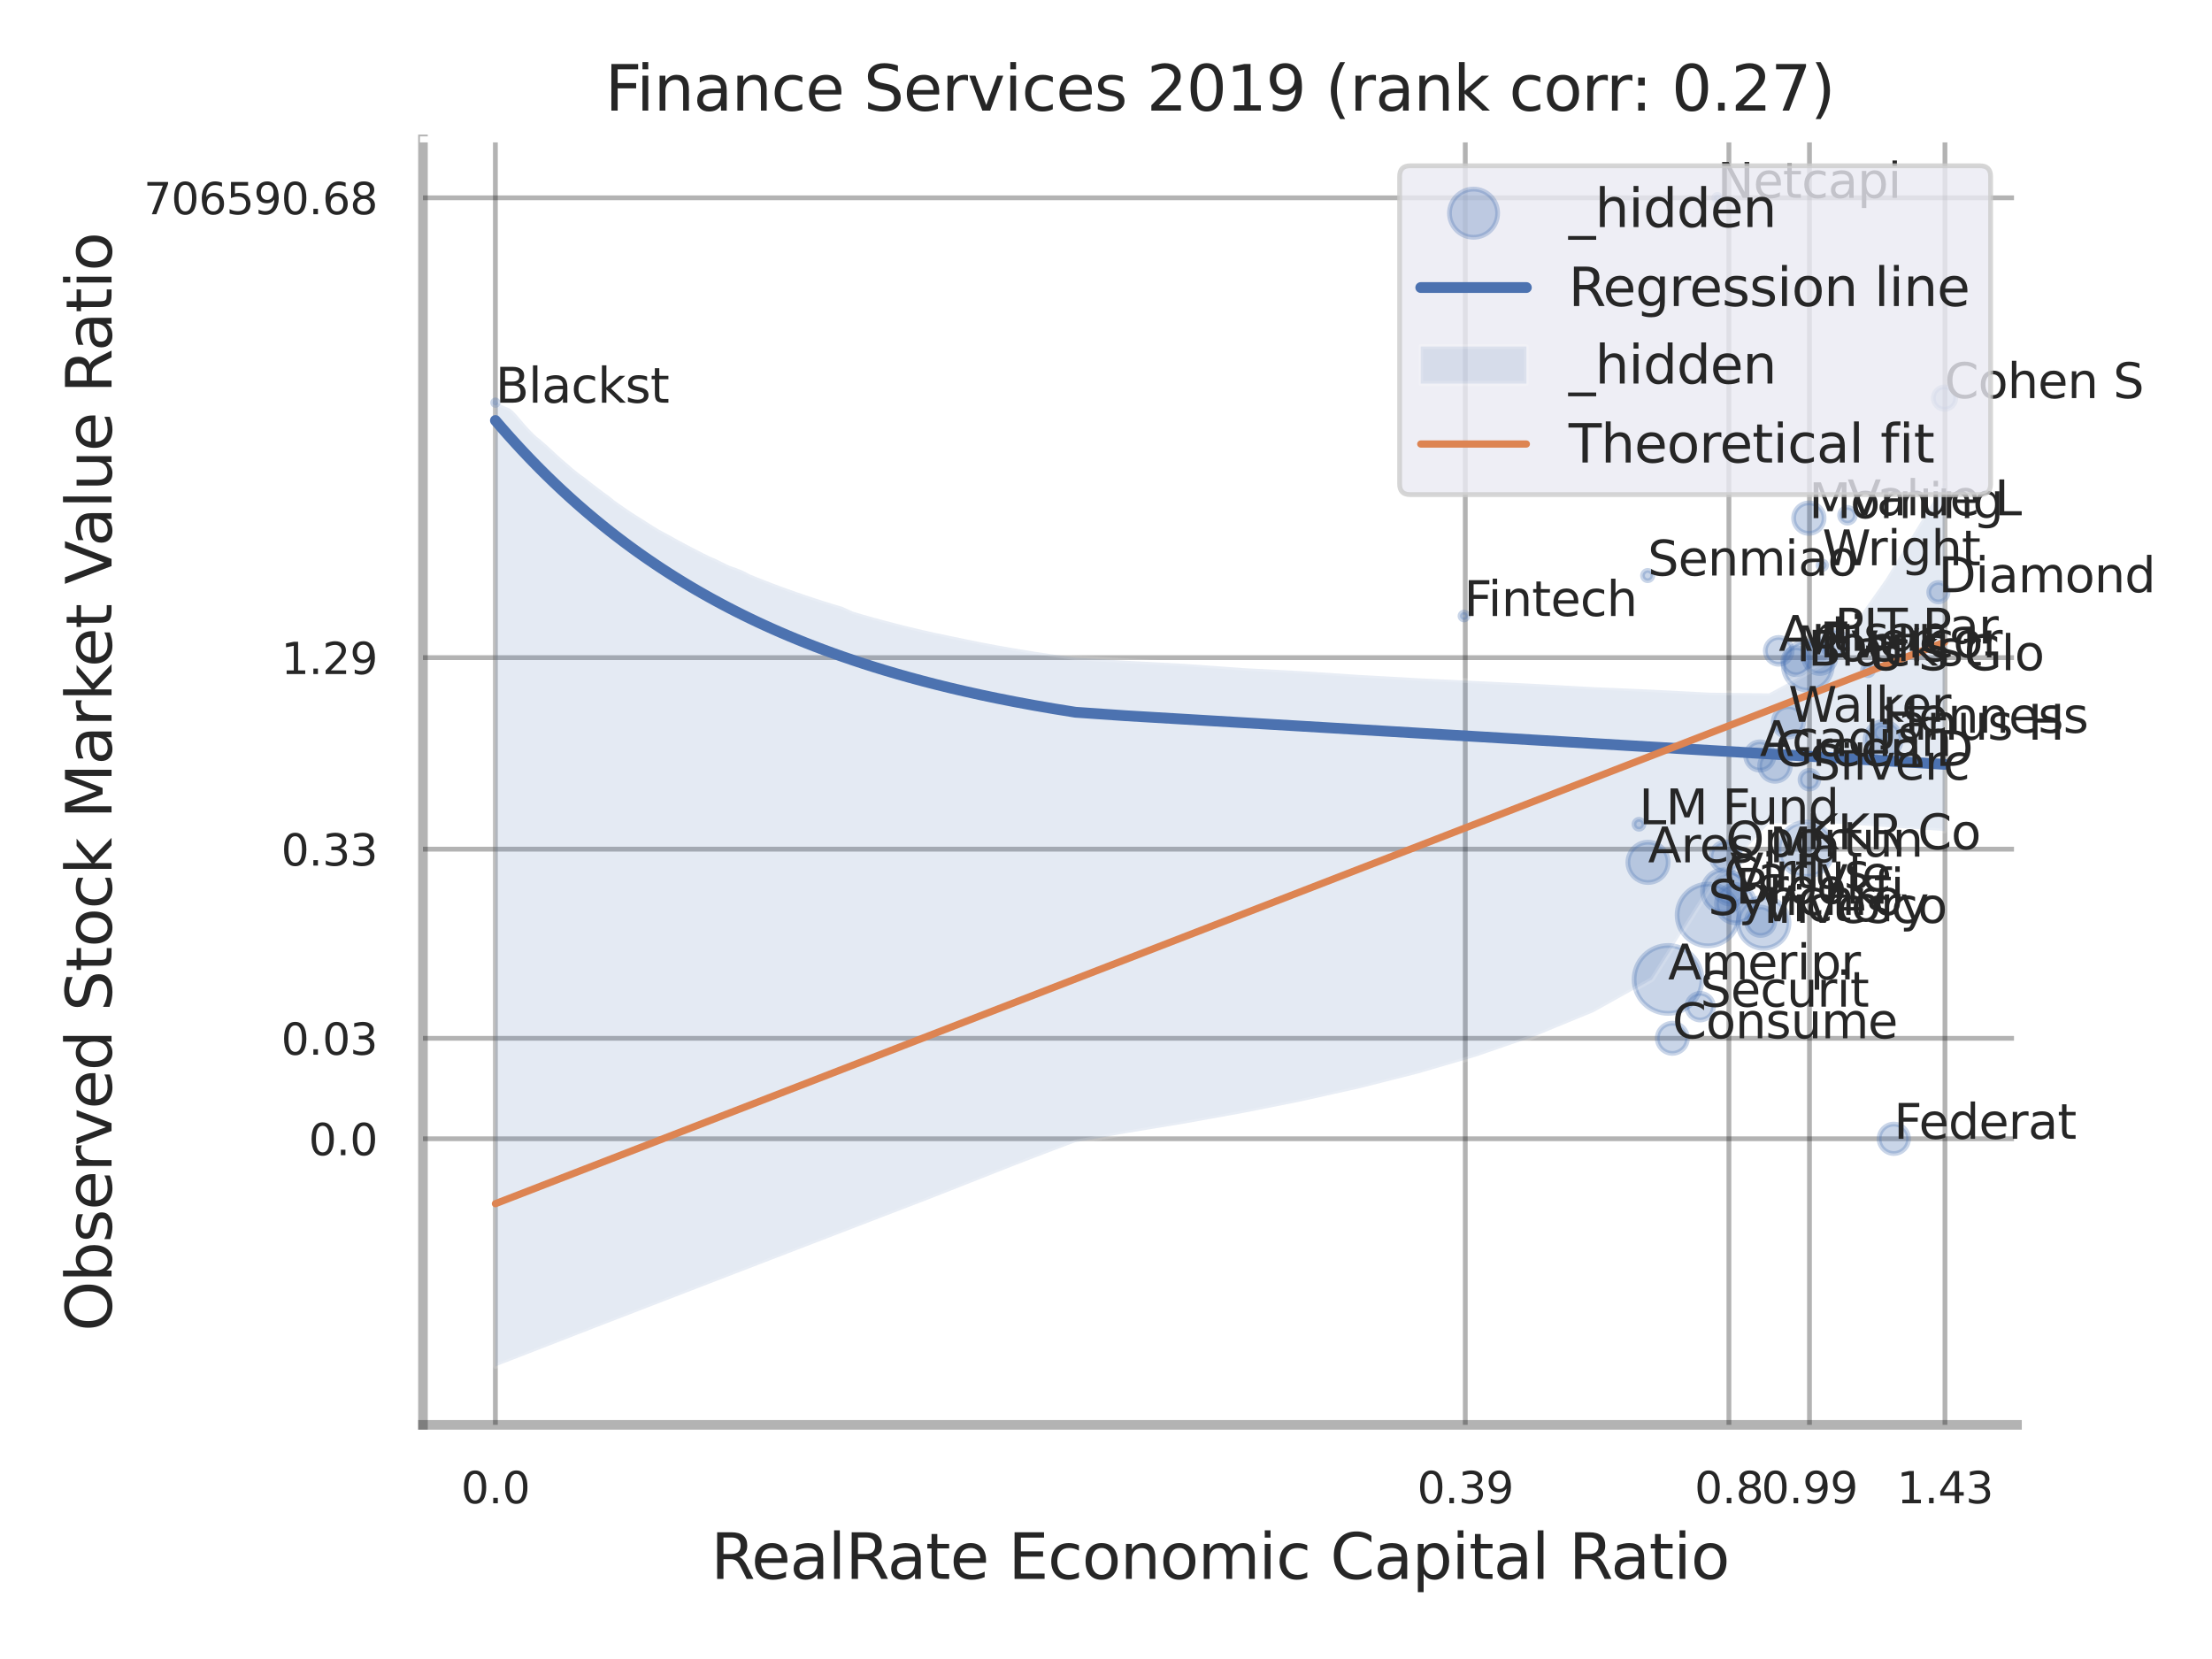 <?xml version="1.0" encoding="utf-8" standalone="no"?>
<!DOCTYPE svg PUBLIC "-//W3C//DTD SVG 1.1//EN"
  "http://www.w3.org/Graphics/SVG/1.1/DTD/svg11.dtd">
<svg xmlns:xlink="http://www.w3.org/1999/xlink" width="460.8pt" height="345.6pt" viewBox="0 0 460.8 345.6" xmlns="http://www.w3.org/2000/svg" version="1.1">
 <defs>
  <style type="text/css">*{stroke-linejoin: round; stroke-linecap: butt}</style>
 </defs>
 <g id="figure_1">
  <g id="patch_1">
   <path d="M 0 345.6 
L 460.8 345.6 
L 460.8 0 
L 0 0 
z
" style="fill: #ffffff"/>
  </g>
  <g id="axes_1">
   <g id="patch_2">
    <path d="M 88.11 296.82 
L 420.179 296.82 
L 420.179 29.04 
L 88.11 29.04 
z
" style="fill: #ffffff"/>
   </g>
   <g id="matplotlib.axis_1">
    <g id="xtick_1">
     <g id="line2d_1">
      <path d="M 103.197 296.82 
L 103.197 29.04 
" clip-path="url(#pcc1d3b9d70)" style="fill: none; stroke: #000000; stroke-opacity: 0.3; stroke-linecap: round"/>
     </g>
     <g id="text_1">
      <!-- 0.0 -->
      <g style="fill: #262626" transform="translate(96.04 313.159) scale(0.09 -0.09)">
       <defs>
        <path id="DejaVuSans-30" d="M 2034 4250 
Q 1547 4250 1301 3770 
Q 1056 3291 1056 2328 
Q 1056 1369 1301 889 
Q 1547 409 2034 409 
Q 2525 409 2770 889 
Q 3016 1369 3016 2328 
Q 3016 3291 2770 3770 
Q 2525 4250 2034 4250 
z
M 2034 4750 
Q 2819 4750 3233 4129 
Q 3647 3509 3647 2328 
Q 3647 1150 3233 529 
Q 2819 -91 2034 -91 
Q 1250 -91 836 529 
Q 422 1150 422 2328 
Q 422 3509 836 4129 
Q 1250 4750 2034 4750 
z
" transform="scale(0.016)"/>
        <path id="DejaVuSans-2e" d="M 684 794 
L 1344 794 
L 1344 0 
L 684 0 
L 684 794 
z
" transform="scale(0.016)"/>
       </defs>
       <use xlink:href="#DejaVuSans-30"/>
       <use xlink:href="#DejaVuSans-2e" transform="translate(63.623 0)"/>
       <use xlink:href="#DejaVuSans-30" transform="translate(95.41 0)"/>
      </g>
     </g>
    </g>
    <g id="xtick_2">
     <g id="line2d_2">
      <path d="M 305.243 296.82 
L 305.243 29.04 
" clip-path="url(#pcc1d3b9d70)" style="fill: none; stroke: #000000; stroke-opacity: 0.3; stroke-linecap: round"/>
     </g>
     <g id="text_2">
      <!-- 0.39 -->
      <g style="fill: #262626" transform="translate(295.223 313.159) scale(0.09 -0.09)">
       <defs>
        <path id="DejaVuSans-33" d="M 2597 2516 
Q 3050 2419 3304 2112 
Q 3559 1806 3559 1356 
Q 3559 666 3084 287 
Q 2609 -91 1734 -91 
Q 1441 -91 1130 -33 
Q 819 25 488 141 
L 488 750 
Q 750 597 1062 519 
Q 1375 441 1716 441 
Q 2309 441 2620 675 
Q 2931 909 2931 1356 
Q 2931 1769 2642 2001 
Q 2353 2234 1838 2234 
L 1294 2234 
L 1294 2753 
L 1863 2753 
Q 2328 2753 2575 2939 
Q 2822 3125 2822 3475 
Q 2822 3834 2567 4026 
Q 2313 4219 1838 4219 
Q 1578 4219 1281 4162 
Q 984 4106 628 3988 
L 628 4550 
Q 988 4650 1302 4700 
Q 1616 4750 1894 4750 
Q 2613 4750 3031 4423 
Q 3450 4097 3450 3541 
Q 3450 3153 3228 2886 
Q 3006 2619 2597 2516 
z
" transform="scale(0.016)"/>
        <path id="DejaVuSans-39" d="M 703 97 
L 703 672 
Q 941 559 1184 500 
Q 1428 441 1663 441 
Q 2288 441 2617 861 
Q 2947 1281 2994 2138 
Q 2813 1869 2534 1725 
Q 2256 1581 1919 1581 
Q 1219 1581 811 2004 
Q 403 2428 403 3163 
Q 403 3881 828 4315 
Q 1253 4750 1959 4750 
Q 2769 4750 3195 4129 
Q 3622 3509 3622 2328 
Q 3622 1225 3098 567 
Q 2575 -91 1691 -91 
Q 1453 -91 1209 -44 
Q 966 3 703 97 
z
M 1959 2075 
Q 2384 2075 2632 2365 
Q 2881 2656 2881 3163 
Q 2881 3666 2632 3958 
Q 2384 4250 1959 4250 
Q 1534 4250 1286 3958 
Q 1038 3666 1038 3163 
Q 1038 2656 1286 2365 
Q 1534 2075 1959 2075 
z
" transform="scale(0.016)"/>
       </defs>
       <use xlink:href="#DejaVuSans-30"/>
       <use xlink:href="#DejaVuSans-2e" transform="translate(63.623 0)"/>
       <use xlink:href="#DejaVuSans-33" transform="translate(95.41 0)"/>
       <use xlink:href="#DejaVuSans-39" transform="translate(159.033 0)"/>
      </g>
     </g>
    </g>
    <g id="xtick_3">
     <g id="line2d_3">
      <path d="M 360.164 296.82 
L 360.164 29.04 
" clip-path="url(#pcc1d3b9d70)" style="fill: none; stroke: #000000; stroke-opacity: 0.3; stroke-linecap: round"/>
     </g>
     <g id="text_3">
      <!-- 0.8 -->
      <g style="fill: #262626" transform="translate(353.008 313.159) scale(0.09 -0.09)">
       <defs>
        <path id="DejaVuSans-38" d="M 2034 2216 
Q 1584 2216 1326 1975 
Q 1069 1734 1069 1313 
Q 1069 891 1326 650 
Q 1584 409 2034 409 
Q 2484 409 2743 651 
Q 3003 894 3003 1313 
Q 3003 1734 2745 1975 
Q 2488 2216 2034 2216 
z
M 1403 2484 
Q 997 2584 770 2862 
Q 544 3141 544 3541 
Q 544 4100 942 4425 
Q 1341 4750 2034 4750 
Q 2731 4750 3128 4425 
Q 3525 4100 3525 3541 
Q 3525 3141 3298 2862 
Q 3072 2584 2669 2484 
Q 3125 2378 3379 2068 
Q 3634 1759 3634 1313 
Q 3634 634 3220 271 
Q 2806 -91 2034 -91 
Q 1263 -91 848 271 
Q 434 634 434 1313 
Q 434 1759 690 2068 
Q 947 2378 1403 2484 
z
M 1172 3481 
Q 1172 3119 1398 2916 
Q 1625 2713 2034 2713 
Q 2441 2713 2670 2916 
Q 2900 3119 2900 3481 
Q 2900 3844 2670 4047 
Q 2441 4250 2034 4250 
Q 1625 4250 1398 4047 
Q 1172 3844 1172 3481 
z
" transform="scale(0.016)"/>
       </defs>
       <use xlink:href="#DejaVuSans-30"/>
       <use xlink:href="#DejaVuSans-2e" transform="translate(63.623 0)"/>
       <use xlink:href="#DejaVuSans-38" transform="translate(95.41 0)"/>
      </g>
     </g>
    </g>
    <g id="xtick_4">
     <g id="line2d_4">
      <path d="M 376.946 296.82 
L 376.946 29.04 
" clip-path="url(#pcc1d3b9d70)" style="fill: none; stroke: #000000; stroke-opacity: 0.3; stroke-linecap: round"/>
     </g>
     <g id="text_4">
      <!-- 0.99 -->
      <g style="fill: #262626" transform="translate(366.927 313.159) scale(0.09 -0.09)">
       <use xlink:href="#DejaVuSans-30"/>
       <use xlink:href="#DejaVuSans-2e" transform="translate(63.623 0)"/>
       <use xlink:href="#DejaVuSans-39" transform="translate(95.41 0)"/>
       <use xlink:href="#DejaVuSans-39" transform="translate(159.033 0)"/>
      </g>
     </g>
    </g>
    <g id="xtick_5">
     <g id="line2d_5">
      <path d="M 405.17 296.82 
L 405.17 29.04 
" clip-path="url(#pcc1d3b9d70)" style="fill: none; stroke: #000000; stroke-opacity: 0.3; stroke-linecap: round"/>
     </g>
     <g id="text_5">
      <!-- 1.43 -->
      <g style="fill: #262626" transform="translate(395.15 313.159) scale(0.09 -0.09)">
       <defs>
        <path id="DejaVuSans-31" d="M 794 531 
L 1825 531 
L 1825 4091 
L 703 3866 
L 703 4441 
L 1819 4666 
L 2450 4666 
L 2450 531 
L 3481 531 
L 3481 0 
L 794 0 
L 794 531 
z
" transform="scale(0.016)"/>
        <path id="DejaVuSans-34" d="M 2419 4116 
L 825 1625 
L 2419 1625 
L 2419 4116 
z
M 2253 4666 
L 3047 4666 
L 3047 1625 
L 3713 1625 
L 3713 1100 
L 3047 1100 
L 3047 0 
L 2419 0 
L 2419 1100 
L 313 1100 
L 313 1709 
L 2253 4666 
z
" transform="scale(0.016)"/>
       </defs>
       <use xlink:href="#DejaVuSans-31"/>
       <use xlink:href="#DejaVuSans-2e" transform="translate(63.623 0)"/>
       <use xlink:href="#DejaVuSans-34" transform="translate(95.41 0)"/>
       <use xlink:href="#DejaVuSans-33" transform="translate(159.033 0)"/>
      </g>
     </g>
    </g>
    <g id="xtick_6"/>
    <g id="xtick_7"/>
    <g id="xtick_8"/>
    <g id="text_6">
     <!-- RealRate Economic Capital Ratio -->
     <g style="fill: #262626" transform="translate(148.091 328.908) scale(0.13 -0.13)">
      <defs>
       <path id="DejaVuSans-52" d="M 2841 2188 
Q 3044 2119 3236 1894 
Q 3428 1669 3622 1275 
L 4263 0 
L 3584 0 
L 2988 1197 
Q 2756 1666 2539 1819 
Q 2322 1972 1947 1972 
L 1259 1972 
L 1259 0 
L 628 0 
L 628 4666 
L 2053 4666 
Q 2853 4666 3247 4331 
Q 3641 3997 3641 3322 
Q 3641 2881 3436 2590 
Q 3231 2300 2841 2188 
z
M 1259 4147 
L 1259 2491 
L 2053 2491 
Q 2509 2491 2742 2702 
Q 2975 2913 2975 3322 
Q 2975 3731 2742 3939 
Q 2509 4147 2053 4147 
L 1259 4147 
z
" transform="scale(0.016)"/>
       <path id="DejaVuSans-65" d="M 3597 1894 
L 3597 1613 
L 953 1613 
Q 991 1019 1311 708 
Q 1631 397 2203 397 
Q 2534 397 2845 478 
Q 3156 559 3463 722 
L 3463 178 
Q 3153 47 2828 -22 
Q 2503 -91 2169 -91 
Q 1331 -91 842 396 
Q 353 884 353 1716 
Q 353 2575 817 3079 
Q 1281 3584 2069 3584 
Q 2775 3584 3186 3129 
Q 3597 2675 3597 1894 
z
M 3022 2063 
Q 3016 2534 2758 2815 
Q 2500 3097 2075 3097 
Q 1594 3097 1305 2825 
Q 1016 2553 972 2059 
L 3022 2063 
z
" transform="scale(0.016)"/>
       <path id="DejaVuSans-61" d="M 2194 1759 
Q 1497 1759 1228 1600 
Q 959 1441 959 1056 
Q 959 750 1161 570 
Q 1363 391 1709 391 
Q 2188 391 2477 730 
Q 2766 1069 2766 1631 
L 2766 1759 
L 2194 1759 
z
M 3341 1997 
L 3341 0 
L 2766 0 
L 2766 531 
Q 2569 213 2275 61 
Q 1981 -91 1556 -91 
Q 1019 -91 701 211 
Q 384 513 384 1019 
Q 384 1609 779 1909 
Q 1175 2209 1959 2209 
L 2766 2209 
L 2766 2266 
Q 2766 2663 2505 2880 
Q 2244 3097 1772 3097 
Q 1472 3097 1187 3025 
Q 903 2953 641 2809 
L 641 3341 
Q 956 3463 1253 3523 
Q 1550 3584 1831 3584 
Q 2591 3584 2966 3190 
Q 3341 2797 3341 1997 
z
" transform="scale(0.016)"/>
       <path id="DejaVuSans-6c" d="M 603 4863 
L 1178 4863 
L 1178 0 
L 603 0 
L 603 4863 
z
" transform="scale(0.016)"/>
       <path id="DejaVuSans-74" d="M 1172 4494 
L 1172 3500 
L 2356 3500 
L 2356 3053 
L 1172 3053 
L 1172 1153 
Q 1172 725 1289 603 
Q 1406 481 1766 481 
L 2356 481 
L 2356 0 
L 1766 0 
Q 1100 0 847 248 
Q 594 497 594 1153 
L 594 3053 
L 172 3053 
L 172 3500 
L 594 3500 
L 594 4494 
L 1172 4494 
z
" transform="scale(0.016)"/>
       <path id="DejaVuSans-20" transform="scale(0.016)"/>
       <path id="DejaVuSans-45" d="M 628 4666 
L 3578 4666 
L 3578 4134 
L 1259 4134 
L 1259 2753 
L 3481 2753 
L 3481 2222 
L 1259 2222 
L 1259 531 
L 3634 531 
L 3634 0 
L 628 0 
L 628 4666 
z
" transform="scale(0.016)"/>
       <path id="DejaVuSans-63" d="M 3122 3366 
L 3122 2828 
Q 2878 2963 2633 3030 
Q 2388 3097 2138 3097 
Q 1578 3097 1268 2742 
Q 959 2388 959 1747 
Q 959 1106 1268 751 
Q 1578 397 2138 397 
Q 2388 397 2633 464 
Q 2878 531 3122 666 
L 3122 134 
Q 2881 22 2623 -34 
Q 2366 -91 2075 -91 
Q 1284 -91 818 406 
Q 353 903 353 1747 
Q 353 2603 823 3093 
Q 1294 3584 2113 3584 
Q 2378 3584 2631 3529 
Q 2884 3475 3122 3366 
z
" transform="scale(0.016)"/>
       <path id="DejaVuSans-6f" d="M 1959 3097 
Q 1497 3097 1228 2736 
Q 959 2375 959 1747 
Q 959 1119 1226 758 
Q 1494 397 1959 397 
Q 2419 397 2687 759 
Q 2956 1122 2956 1747 
Q 2956 2369 2687 2733 
Q 2419 3097 1959 3097 
z
M 1959 3584 
Q 2709 3584 3137 3096 
Q 3566 2609 3566 1747 
Q 3566 888 3137 398 
Q 2709 -91 1959 -91 
Q 1206 -91 779 398 
Q 353 888 353 1747 
Q 353 2609 779 3096 
Q 1206 3584 1959 3584 
z
" transform="scale(0.016)"/>
       <path id="DejaVuSans-6e" d="M 3513 2113 
L 3513 0 
L 2938 0 
L 2938 2094 
Q 2938 2591 2744 2837 
Q 2550 3084 2163 3084 
Q 1697 3084 1428 2787 
Q 1159 2491 1159 1978 
L 1159 0 
L 581 0 
L 581 3500 
L 1159 3500 
L 1159 2956 
Q 1366 3272 1645 3428 
Q 1925 3584 2291 3584 
Q 2894 3584 3203 3211 
Q 3513 2838 3513 2113 
z
" transform="scale(0.016)"/>
       <path id="DejaVuSans-6d" d="M 3328 2828 
Q 3544 3216 3844 3400 
Q 4144 3584 4550 3584 
Q 5097 3584 5394 3201 
Q 5691 2819 5691 2113 
L 5691 0 
L 5113 0 
L 5113 2094 
Q 5113 2597 4934 2840 
Q 4756 3084 4391 3084 
Q 3944 3084 3684 2787 
Q 3425 2491 3425 1978 
L 3425 0 
L 2847 0 
L 2847 2094 
Q 2847 2600 2669 2842 
Q 2491 3084 2119 3084 
Q 1678 3084 1418 2786 
Q 1159 2488 1159 1978 
L 1159 0 
L 581 0 
L 581 3500 
L 1159 3500 
L 1159 2956 
Q 1356 3278 1631 3431 
Q 1906 3584 2284 3584 
Q 2666 3584 2933 3390 
Q 3200 3197 3328 2828 
z
" transform="scale(0.016)"/>
       <path id="DejaVuSans-69" d="M 603 3500 
L 1178 3500 
L 1178 0 
L 603 0 
L 603 3500 
z
M 603 4863 
L 1178 4863 
L 1178 4134 
L 603 4134 
L 603 4863 
z
" transform="scale(0.016)"/>
       <path id="DejaVuSans-43" d="M 4122 4306 
L 4122 3641 
Q 3803 3938 3442 4084 
Q 3081 4231 2675 4231 
Q 1875 4231 1450 3742 
Q 1025 3253 1025 2328 
Q 1025 1406 1450 917 
Q 1875 428 2675 428 
Q 3081 428 3442 575 
Q 3803 722 4122 1019 
L 4122 359 
Q 3791 134 3420 21 
Q 3050 -91 2638 -91 
Q 1578 -91 968 557 
Q 359 1206 359 2328 
Q 359 3453 968 4101 
Q 1578 4750 2638 4750 
Q 3056 4750 3426 4639 
Q 3797 4528 4122 4306 
z
" transform="scale(0.016)"/>
       <path id="DejaVuSans-70" d="M 1159 525 
L 1159 -1331 
L 581 -1331 
L 581 3500 
L 1159 3500 
L 1159 2969 
Q 1341 3281 1617 3432 
Q 1894 3584 2278 3584 
Q 2916 3584 3314 3078 
Q 3713 2572 3713 1747 
Q 3713 922 3314 415 
Q 2916 -91 2278 -91 
Q 1894 -91 1617 61 
Q 1341 213 1159 525 
z
M 3116 1747 
Q 3116 2381 2855 2742 
Q 2594 3103 2138 3103 
Q 1681 3103 1420 2742 
Q 1159 2381 1159 1747 
Q 1159 1113 1420 752 
Q 1681 391 2138 391 
Q 2594 391 2855 752 
Q 3116 1113 3116 1747 
z
" transform="scale(0.016)"/>
      </defs>
      <use xlink:href="#DejaVuSans-52"/>
      <use xlink:href="#DejaVuSans-65" transform="translate(64.982 0)"/>
      <use xlink:href="#DejaVuSans-61" transform="translate(126.506 0)"/>
      <use xlink:href="#DejaVuSans-6c" transform="translate(187.785 0)"/>
      <use xlink:href="#DejaVuSans-52" transform="translate(215.568 0)"/>
      <use xlink:href="#DejaVuSans-61" transform="translate(282.801 0)"/>
      <use xlink:href="#DejaVuSans-74" transform="translate(344.08 0)"/>
      <use xlink:href="#DejaVuSans-65" transform="translate(383.289 0)"/>
      <use xlink:href="#DejaVuSans-20" transform="translate(444.812 0)"/>
      <use xlink:href="#DejaVuSans-45" transform="translate(476.6 0)"/>
      <use xlink:href="#DejaVuSans-63" transform="translate(539.783 0)"/>
      <use xlink:href="#DejaVuSans-6f" transform="translate(594.764 0)"/>
      <use xlink:href="#DejaVuSans-6e" transform="translate(655.945 0)"/>
      <use xlink:href="#DejaVuSans-6f" transform="translate(719.324 0)"/>
      <use xlink:href="#DejaVuSans-6d" transform="translate(780.506 0)"/>
      <use xlink:href="#DejaVuSans-69" transform="translate(877.918 0)"/>
      <use xlink:href="#DejaVuSans-63" transform="translate(905.701 0)"/>
      <use xlink:href="#DejaVuSans-20" transform="translate(960.682 0)"/>
      <use xlink:href="#DejaVuSans-43" transform="translate(992.469 0)"/>
      <use xlink:href="#DejaVuSans-61" transform="translate(1062.293 0)"/>
      <use xlink:href="#DejaVuSans-70" transform="translate(1123.572 0)"/>
      <use xlink:href="#DejaVuSans-69" transform="translate(1187.049 0)"/>
      <use xlink:href="#DejaVuSans-74" transform="translate(1214.832 0)"/>
      <use xlink:href="#DejaVuSans-61" transform="translate(1254.041 0)"/>
      <use xlink:href="#DejaVuSans-6c" transform="translate(1315.32 0)"/>
      <use xlink:href="#DejaVuSans-20" transform="translate(1343.104 0)"/>
      <use xlink:href="#DejaVuSans-52" transform="translate(1374.891 0)"/>
      <use xlink:href="#DejaVuSans-61" transform="translate(1442.123 0)"/>
      <use xlink:href="#DejaVuSans-74" transform="translate(1503.402 0)"/>
      <use xlink:href="#DejaVuSans-69" transform="translate(1542.611 0)"/>
      <use xlink:href="#DejaVuSans-6f" transform="translate(1570.395 0)"/>
     </g>
    </g>
   </g>
   <g id="matplotlib.axis_2">
    <g id="ytick_1">
     <g id="line2d_6">
      <path d="M 88.11 237.227 
L 420.179 237.227 
" clip-path="url(#pcc1d3b9d70)" style="fill: none; stroke: #000000; stroke-opacity: 0.3; stroke-linecap: round"/>
     </g>
     <g id="text_7">
      <!-- 0.0 -->
      <g style="fill: #262626" transform="translate(64.297 240.646) scale(0.09 -0.09)">
       <use xlink:href="#DejaVuSans-30"/>
       <use xlink:href="#DejaVuSans-2e" transform="translate(63.623 0)"/>
       <use xlink:href="#DejaVuSans-30" transform="translate(95.41 0)"/>
      </g>
     </g>
    </g>
    <g id="ytick_2">
     <g id="line2d_7">
      <path d="M 88.11 216.297 
L 420.179 216.297 
" clip-path="url(#pcc1d3b9d70)" style="fill: none; stroke: #000000; stroke-opacity: 0.3; stroke-linecap: round"/>
     </g>
     <g id="text_8">
      <!-- 0.03 -->
      <g style="fill: #262626" transform="translate(58.571 219.716) scale(0.09 -0.09)">
       <use xlink:href="#DejaVuSans-30"/>
       <use xlink:href="#DejaVuSans-2e" transform="translate(63.623 0)"/>
       <use xlink:href="#DejaVuSans-30" transform="translate(95.41 0)"/>
       <use xlink:href="#DejaVuSans-33" transform="translate(159.033 0)"/>
      </g>
     </g>
    </g>
    <g id="ytick_3">
     <g id="line2d_8">
      <path d="M 88.11 176.899 
L 420.179 176.899 
" clip-path="url(#pcc1d3b9d70)" style="fill: none; stroke: #000000; stroke-opacity: 0.3; stroke-linecap: round"/>
     </g>
     <g id="text_9">
      <!-- 0.33 -->
      <g style="fill: #262626" transform="translate(58.571 180.319) scale(0.09 -0.09)">
       <use xlink:href="#DejaVuSans-30"/>
       <use xlink:href="#DejaVuSans-2e" transform="translate(63.623 0)"/>
       <use xlink:href="#DejaVuSans-33" transform="translate(95.41 0)"/>
       <use xlink:href="#DejaVuSans-33" transform="translate(159.033 0)"/>
      </g>
     </g>
    </g>
    <g id="ytick_4">
     <g id="line2d_9">
      <path d="M 88.11 136.999 
L 420.179 136.999 
" clip-path="url(#pcc1d3b9d70)" style="fill: none; stroke: #000000; stroke-opacity: 0.3; stroke-linecap: round"/>
     </g>
     <g id="text_10">
      <!-- 1.29 -->
      <g style="fill: #262626" transform="translate(58.571 140.418) scale(0.09 -0.09)">
       <defs>
        <path id="DejaVuSans-32" d="M 1228 531 
L 3431 531 
L 3431 0 
L 469 0 
L 469 531 
Q 828 903 1448 1529 
Q 2069 2156 2228 2338 
Q 2531 2678 2651 2914 
Q 2772 3150 2772 3378 
Q 2772 3750 2511 3984 
Q 2250 4219 1831 4219 
Q 1534 4219 1204 4116 
Q 875 4013 500 3803 
L 500 4441 
Q 881 4594 1212 4672 
Q 1544 4750 1819 4750 
Q 2544 4750 2975 4387 
Q 3406 4025 3406 3419 
Q 3406 3131 3298 2873 
Q 3191 2616 2906 2266 
Q 2828 2175 2409 1742 
Q 1991 1309 1228 531 
z
" transform="scale(0.016)"/>
       </defs>
       <use xlink:href="#DejaVuSans-31"/>
       <use xlink:href="#DejaVuSans-2e" transform="translate(63.623 0)"/>
       <use xlink:href="#DejaVuSans-32" transform="translate(95.41 0)"/>
       <use xlink:href="#DejaVuSans-39" transform="translate(159.033 0)"/>
      </g>
     </g>
    </g>
    <g id="ytick_5">
     <g id="line2d_10">
      <path d="M 88.11 41.209 
L 420.179 41.209 
" clip-path="url(#pcc1d3b9d70)" style="fill: none; stroke: #000000; stroke-opacity: 0.3; stroke-linecap: round"/>
     </g>
     <g id="text_11">
      <!-- 706590.68 -->
      <g style="fill: #262626" transform="translate(29.94 44.628) scale(0.09 -0.09)">
       <defs>
        <path id="DejaVuSans-37" d="M 525 4666 
L 3525 4666 
L 3525 4397 
L 1831 0 
L 1172 0 
L 2766 4134 
L 525 4134 
L 525 4666 
z
" transform="scale(0.016)"/>
        <path id="DejaVuSans-36" d="M 2113 2584 
Q 1688 2584 1439 2293 
Q 1191 2003 1191 1497 
Q 1191 994 1439 701 
Q 1688 409 2113 409 
Q 2538 409 2786 701 
Q 3034 994 3034 1497 
Q 3034 2003 2786 2293 
Q 2538 2584 2113 2584 
z
M 3366 4563 
L 3366 3988 
Q 3128 4100 2886 4159 
Q 2644 4219 2406 4219 
Q 1781 4219 1451 3797 
Q 1122 3375 1075 2522 
Q 1259 2794 1537 2939 
Q 1816 3084 2150 3084 
Q 2853 3084 3261 2657 
Q 3669 2231 3669 1497 
Q 3669 778 3244 343 
Q 2819 -91 2113 -91 
Q 1303 -91 875 529 
Q 447 1150 447 2328 
Q 447 3434 972 4092 
Q 1497 4750 2381 4750 
Q 2619 4750 2861 4703 
Q 3103 4656 3366 4563 
z
" transform="scale(0.016)"/>
        <path id="DejaVuSans-35" d="M 691 4666 
L 3169 4666 
L 3169 4134 
L 1269 4134 
L 1269 2991 
Q 1406 3038 1543 3061 
Q 1681 3084 1819 3084 
Q 2600 3084 3056 2656 
Q 3513 2228 3513 1497 
Q 3513 744 3044 326 
Q 2575 -91 1722 -91 
Q 1428 -91 1123 -41 
Q 819 9 494 109 
L 494 744 
Q 775 591 1075 516 
Q 1375 441 1709 441 
Q 2250 441 2565 725 
Q 2881 1009 2881 1497 
Q 2881 1984 2565 2268 
Q 2250 2553 1709 2553 
Q 1456 2553 1204 2497 
Q 953 2441 691 2322 
L 691 4666 
z
" transform="scale(0.016)"/>
       </defs>
       <use xlink:href="#DejaVuSans-37"/>
       <use xlink:href="#DejaVuSans-30" transform="translate(63.623 0)"/>
       <use xlink:href="#DejaVuSans-36" transform="translate(127.246 0)"/>
       <use xlink:href="#DejaVuSans-35" transform="translate(190.869 0)"/>
       <use xlink:href="#DejaVuSans-39" transform="translate(254.492 0)"/>
       <use xlink:href="#DejaVuSans-30" transform="translate(318.115 0)"/>
       <use xlink:href="#DejaVuSans-2e" transform="translate(381.738 0)"/>
       <use xlink:href="#DejaVuSans-36" transform="translate(413.525 0)"/>
       <use xlink:href="#DejaVuSans-38" transform="translate(477.148 0)"/>
      </g>
     </g>
    </g>
    <g id="ytick_6"/>
    <g id="ytick_7"/>
    <g id="ytick_8"/>
    <g id="ytick_9"/>
    <g id="ytick_10"/>
    <g id="ytick_11"/>
    <g id="text_12">
     <!-- Observed Stock Market Value Ratio -->
     <g style="fill: #262626" transform="translate(23.236 277.332) rotate(-90) scale(0.13 -0.13)">
      <defs>
       <path id="DejaVuSans-4f" d="M 2522 4238 
Q 1834 4238 1429 3725 
Q 1025 3213 1025 2328 
Q 1025 1447 1429 934 
Q 1834 422 2522 422 
Q 3209 422 3611 934 
Q 4013 1447 4013 2328 
Q 4013 3213 3611 3725 
Q 3209 4238 2522 4238 
z
M 2522 4750 
Q 3503 4750 4090 4092 
Q 4678 3434 4678 2328 
Q 4678 1225 4090 567 
Q 3503 -91 2522 -91 
Q 1538 -91 948 565 
Q 359 1222 359 2328 
Q 359 3434 948 4092 
Q 1538 4750 2522 4750 
z
" transform="scale(0.016)"/>
       <path id="DejaVuSans-62" d="M 3116 1747 
Q 3116 2381 2855 2742 
Q 2594 3103 2138 3103 
Q 1681 3103 1420 2742 
Q 1159 2381 1159 1747 
Q 1159 1113 1420 752 
Q 1681 391 2138 391 
Q 2594 391 2855 752 
Q 3116 1113 3116 1747 
z
M 1159 2969 
Q 1341 3281 1617 3432 
Q 1894 3584 2278 3584 
Q 2916 3584 3314 3078 
Q 3713 2572 3713 1747 
Q 3713 922 3314 415 
Q 2916 -91 2278 -91 
Q 1894 -91 1617 61 
Q 1341 213 1159 525 
L 1159 0 
L 581 0 
L 581 4863 
L 1159 4863 
L 1159 2969 
z
" transform="scale(0.016)"/>
       <path id="DejaVuSans-73" d="M 2834 3397 
L 2834 2853 
Q 2591 2978 2328 3040 
Q 2066 3103 1784 3103 
Q 1356 3103 1142 2972 
Q 928 2841 928 2578 
Q 928 2378 1081 2264 
Q 1234 2150 1697 2047 
L 1894 2003 
Q 2506 1872 2764 1633 
Q 3022 1394 3022 966 
Q 3022 478 2636 193 
Q 2250 -91 1575 -91 
Q 1294 -91 989 -36 
Q 684 19 347 128 
L 347 722 
Q 666 556 975 473 
Q 1284 391 1588 391 
Q 1994 391 2212 530 
Q 2431 669 2431 922 
Q 2431 1156 2273 1281 
Q 2116 1406 1581 1522 
L 1381 1569 
Q 847 1681 609 1914 
Q 372 2147 372 2553 
Q 372 3047 722 3315 
Q 1072 3584 1716 3584 
Q 2034 3584 2315 3537 
Q 2597 3491 2834 3397 
z
" transform="scale(0.016)"/>
       <path id="DejaVuSans-72" d="M 2631 2963 
Q 2534 3019 2420 3045 
Q 2306 3072 2169 3072 
Q 1681 3072 1420 2755 
Q 1159 2438 1159 1844 
L 1159 0 
L 581 0 
L 581 3500 
L 1159 3500 
L 1159 2956 
Q 1341 3275 1631 3429 
Q 1922 3584 2338 3584 
Q 2397 3584 2469 3576 
Q 2541 3569 2628 3553 
L 2631 2963 
z
" transform="scale(0.016)"/>
       <path id="DejaVuSans-76" d="M 191 3500 
L 800 3500 
L 1894 563 
L 2988 3500 
L 3597 3500 
L 2284 0 
L 1503 0 
L 191 3500 
z
" transform="scale(0.016)"/>
       <path id="DejaVuSans-64" d="M 2906 2969 
L 2906 4863 
L 3481 4863 
L 3481 0 
L 2906 0 
L 2906 525 
Q 2725 213 2448 61 
Q 2172 -91 1784 -91 
Q 1150 -91 751 415 
Q 353 922 353 1747 
Q 353 2572 751 3078 
Q 1150 3584 1784 3584 
Q 2172 3584 2448 3432 
Q 2725 3281 2906 2969 
z
M 947 1747 
Q 947 1113 1208 752 
Q 1469 391 1925 391 
Q 2381 391 2643 752 
Q 2906 1113 2906 1747 
Q 2906 2381 2643 2742 
Q 2381 3103 1925 3103 
Q 1469 3103 1208 2742 
Q 947 2381 947 1747 
z
" transform="scale(0.016)"/>
       <path id="DejaVuSans-53" d="M 3425 4513 
L 3425 3897 
Q 3066 4069 2747 4153 
Q 2428 4238 2131 4238 
Q 1616 4238 1336 4038 
Q 1056 3838 1056 3469 
Q 1056 3159 1242 3001 
Q 1428 2844 1947 2747 
L 2328 2669 
Q 3034 2534 3370 2195 
Q 3706 1856 3706 1288 
Q 3706 609 3251 259 
Q 2797 -91 1919 -91 
Q 1588 -91 1214 -16 
Q 841 59 441 206 
L 441 856 
Q 825 641 1194 531 
Q 1563 422 1919 422 
Q 2459 422 2753 634 
Q 3047 847 3047 1241 
Q 3047 1584 2836 1778 
Q 2625 1972 2144 2069 
L 1759 2144 
Q 1053 2284 737 2584 
Q 422 2884 422 3419 
Q 422 4038 858 4394 
Q 1294 4750 2059 4750 
Q 2388 4750 2728 4690 
Q 3069 4631 3425 4513 
z
" transform="scale(0.016)"/>
       <path id="DejaVuSans-6b" d="M 581 4863 
L 1159 4863 
L 1159 1991 
L 2875 3500 
L 3609 3500 
L 1753 1863 
L 3688 0 
L 2938 0 
L 1159 1709 
L 1159 0 
L 581 0 
L 581 4863 
z
" transform="scale(0.016)"/>
       <path id="DejaVuSans-4d" d="M 628 4666 
L 1569 4666 
L 2759 1491 
L 3956 4666 
L 4897 4666 
L 4897 0 
L 4281 0 
L 4281 4097 
L 3078 897 
L 2444 897 
L 1241 4097 
L 1241 0 
L 628 0 
L 628 4666 
z
" transform="scale(0.016)"/>
       <path id="DejaVuSans-56" d="M 1831 0 
L 50 4666 
L 709 4666 
L 2188 738 
L 3669 4666 
L 4325 4666 
L 2547 0 
L 1831 0 
z
" transform="scale(0.016)"/>
       <path id="DejaVuSans-75" d="M 544 1381 
L 544 3500 
L 1119 3500 
L 1119 1403 
Q 1119 906 1312 657 
Q 1506 409 1894 409 
Q 2359 409 2629 706 
Q 2900 1003 2900 1516 
L 2900 3500 
L 3475 3500 
L 3475 0 
L 2900 0 
L 2900 538 
Q 2691 219 2414 64 
Q 2138 -91 1772 -91 
Q 1169 -91 856 284 
Q 544 659 544 1381 
z
M 1991 3584 
L 1991 3584 
z
" transform="scale(0.016)"/>
      </defs>
      <use xlink:href="#DejaVuSans-4f"/>
      <use xlink:href="#DejaVuSans-62" transform="translate(78.711 0)"/>
      <use xlink:href="#DejaVuSans-73" transform="translate(142.188 0)"/>
      <use xlink:href="#DejaVuSans-65" transform="translate(194.287 0)"/>
      <use xlink:href="#DejaVuSans-72" transform="translate(255.811 0)"/>
      <use xlink:href="#DejaVuSans-76" transform="translate(296.924 0)"/>
      <use xlink:href="#DejaVuSans-65" transform="translate(356.104 0)"/>
      <use xlink:href="#DejaVuSans-64" transform="translate(417.627 0)"/>
      <use xlink:href="#DejaVuSans-20" transform="translate(481.104 0)"/>
      <use xlink:href="#DejaVuSans-53" transform="translate(512.891 0)"/>
      <use xlink:href="#DejaVuSans-74" transform="translate(576.367 0)"/>
      <use xlink:href="#DejaVuSans-6f" transform="translate(615.576 0)"/>
      <use xlink:href="#DejaVuSans-63" transform="translate(676.758 0)"/>
      <use xlink:href="#DejaVuSans-6b" transform="translate(731.738 0)"/>
      <use xlink:href="#DejaVuSans-20" transform="translate(789.648 0)"/>
      <use xlink:href="#DejaVuSans-4d" transform="translate(821.436 0)"/>
      <use xlink:href="#DejaVuSans-61" transform="translate(907.715 0)"/>
      <use xlink:href="#DejaVuSans-72" transform="translate(968.994 0)"/>
      <use xlink:href="#DejaVuSans-6b" transform="translate(1010.107 0)"/>
      <use xlink:href="#DejaVuSans-65" transform="translate(1064.393 0)"/>
      <use xlink:href="#DejaVuSans-74" transform="translate(1125.916 0)"/>
      <use xlink:href="#DejaVuSans-20" transform="translate(1165.125 0)"/>
      <use xlink:href="#DejaVuSans-56" transform="translate(1196.912 0)"/>
      <use xlink:href="#DejaVuSans-61" transform="translate(1257.57 0)"/>
      <use xlink:href="#DejaVuSans-6c" transform="translate(1318.85 0)"/>
      <use xlink:href="#DejaVuSans-75" transform="translate(1346.633 0)"/>
      <use xlink:href="#DejaVuSans-65" transform="translate(1410.012 0)"/>
      <use xlink:href="#DejaVuSans-20" transform="translate(1471.535 0)"/>
      <use xlink:href="#DejaVuSans-52" transform="translate(1503.322 0)"/>
      <use xlink:href="#DejaVuSans-61" transform="translate(1570.555 0)"/>
      <use xlink:href="#DejaVuSans-74" transform="translate(1631.834 0)"/>
      <use xlink:href="#DejaVuSans-69" transform="translate(1671.043 0)"/>
      <use xlink:href="#DejaVuSans-6f" transform="translate(1698.826 0)"/>
     </g>
    </g>
   </g>
   <g id="PathCollection_1">
    <path d="M 354.177 212.488 
C 354.915 212.488 355.622 212.195 356.144 211.674 
C 356.666 211.152 356.959 210.444 356.959 209.707 
C 356.959 208.969 356.666 208.261 356.144 207.74 
C 355.622 207.218 354.915 206.925 354.177 206.925 
C 353.439 206.925 352.732 207.218 352.21 207.74 
C 351.689 208.261 351.395 208.969 351.395 209.707 
C 351.395 210.444 351.689 211.152 352.21 211.674 
C 352.732 212.195 353.439 212.488 354.177 212.488 
z
" clip-path="url(#pcc1d3b9d70)" style="fill: #4c72b0; fill-opacity: 0.3; stroke: #4c72b0; stroke-opacity: 0.3"/>
    <path d="M 384.866 108.984 
C 385.301 108.984 385.719 108.811 386.027 108.503 
C 386.335 108.195 386.508 107.777 386.508 107.342 
C 386.508 106.907 386.335 106.489 386.027 106.181 
C 385.719 105.873 385.301 105.7 384.866 105.7 
C 384.43 105.7 384.012 105.873 383.705 106.181 
C 383.397 106.489 383.224 106.907 383.224 107.342 
C 383.224 107.777 383.397 108.195 383.705 108.503 
C 384.012 108.811 384.43 108.984 384.866 108.984 
z
" clip-path="url(#pcc1d3b9d70)" style="fill: #4c72b0; fill-opacity: 0.3; stroke: #4c72b0; stroke-opacity: 0.3"/>
    <path d="M 389.13 140.762 
C 389.434 140.762 389.725 140.641 389.939 140.427 
C 390.154 140.212 390.274 139.921 390.274 139.618 
C 390.274 139.315 390.154 139.024 389.939 138.809 
C 389.725 138.595 389.434 138.474 389.13 138.474 
C 388.827 138.474 388.536 138.595 388.322 138.809 
C 388.107 139.024 387.987 139.315 387.987 139.618 
C 387.987 139.921 388.107 140.212 388.322 140.427 
C 388.536 140.641 388.827 140.762 389.13 140.762 
z
" clip-path="url(#pcc1d3b9d70)" style="fill: #4c72b0; fill-opacity: 0.3; stroke: #4c72b0; stroke-opacity: 0.3"/>
    <path d="M 347.486 211.104 
C 349.361 211.104 351.16 210.359 352.486 209.033 
C 353.812 207.707 354.557 205.908 354.557 204.033 
C 354.557 202.157 353.812 200.359 352.486 199.033 
C 351.16 197.707 349.361 196.962 347.486 196.962 
C 345.611 196.962 343.812 197.707 342.486 199.033 
C 341.16 200.359 340.415 202.157 340.415 204.033 
C 340.415 205.908 341.16 207.707 342.486 209.033 
C 343.812 210.359 345.611 211.104 347.486 211.104 
z
" clip-path="url(#pcc1d3b9d70)" style="fill: #4c72b0; fill-opacity: 0.3; stroke: #4c72b0; stroke-opacity: 0.3"/>
    <path d="M 360.402 188.321 
C 361.267 188.321 362.096 187.977 362.707 187.366 
C 363.319 186.755 363.662 185.925 363.662 185.061 
C 363.662 184.196 363.319 183.367 362.707 182.756 
C 362.096 182.144 361.267 181.801 360.402 181.801 
C 359.538 181.801 358.709 182.144 358.097 182.756 
C 357.486 183.367 357.143 184.196 357.143 185.061 
C 357.143 185.925 357.486 186.755 358.097 187.366 
C 358.709 187.977 359.538 188.321 360.402 188.321 
z
" clip-path="url(#pcc1d3b9d70)" style="fill: #4c72b0; fill-opacity: 0.3; stroke: #4c72b0; stroke-opacity: 0.3"/>
    <path d="M 348.384 219.432 
C 349.216 219.432 350.014 219.102 350.603 218.513 
C 351.192 217.925 351.522 217.126 351.522 216.294 
C 351.522 215.461 351.192 214.663 350.603 214.074 
C 350.014 213.486 349.216 213.155 348.384 213.155 
C 347.551 213.155 346.753 213.486 346.164 214.074 
C 345.576 214.663 345.245 215.461 345.245 216.294 
C 345.245 217.126 345.576 217.925 346.164 218.513 
C 346.753 219.102 347.551 219.432 348.384 219.432 
z
" clip-path="url(#pcc1d3b9d70)" style="fill: #4c72b0; fill-opacity: 0.3; stroke: #4c72b0; stroke-opacity: 0.3"/>
    <path d="M 403.805 125.386 
C 404.341 125.386 404.854 125.173 405.233 124.794 
C 405.612 124.416 405.824 123.902 405.824 123.367 
C 405.824 122.831 405.612 122.317 405.233 121.939 
C 404.854 121.56 404.341 121.347 403.805 121.347 
C 403.27 121.347 402.756 121.56 402.377 121.939 
C 401.999 122.317 401.786 122.831 401.786 123.367 
C 401.786 123.902 401.999 124.416 402.377 124.794 
C 402.756 125.173 403.27 125.386 403.805 125.386 
z
" clip-path="url(#pcc1d3b9d70)" style="fill: #4c72b0; fill-opacity: 0.3; stroke: #4c72b0; stroke-opacity: 0.3"/>
    <path d="M 367.381 197.55 
C 368.787 197.55 370.134 196.992 371.128 195.998 
C 372.122 195.005 372.68 193.657 372.68 192.251 
C 372.68 190.846 372.122 189.498 371.128 188.505 
C 370.134 187.511 368.787 186.953 367.381 186.953 
C 365.976 186.953 364.628 187.511 363.635 188.505 
C 362.641 189.498 362.083 190.846 362.083 192.251 
C 362.083 193.657 362.641 195.005 363.635 195.998 
C 364.628 196.992 365.976 197.55 367.381 197.55 
z
" clip-path="url(#pcc1d3b9d70)" style="fill: #4c72b0; fill-opacity: 0.3; stroke: #4c72b0; stroke-opacity: 0.3"/>
    <path d="M 394.52 240.295 
C 395.332 240.295 396.111 239.972 396.686 239.397 
C 397.26 238.823 397.583 238.044 397.583 237.231 
C 397.583 236.419 397.26 235.639 396.686 235.065 
C 396.111 234.49 395.332 234.168 394.52 234.168 
C 393.707 234.168 392.928 234.49 392.353 235.065 
C 391.779 235.639 391.456 236.419 391.456 237.231 
C 391.456 238.044 391.779 238.823 392.353 239.397 
C 392.928 239.972 393.707 240.295 394.52 240.295 
z
" clip-path="url(#pcc1d3b9d70)" style="fill: #4c72b0; fill-opacity: 0.3; stroke: #4c72b0; stroke-opacity: 0.3"/>
    <path d="M 392.08 154.287 
C 392.516 154.287 392.935 154.113 393.243 153.805 
C 393.552 153.497 393.725 153.078 393.725 152.642 
C 393.725 152.206 393.552 151.787 393.243 151.479 
C 392.935 151.17 392.516 150.997 392.08 150.997 
C 391.644 150.997 391.225 151.17 390.917 151.479 
C 390.608 151.787 390.435 152.206 390.435 152.642 
C 390.435 153.078 390.608 153.497 390.917 153.805 
C 391.225 154.113 391.644 154.287 392.08 154.287 
z
" clip-path="url(#pcc1d3b9d70)" style="fill: #4c72b0; fill-opacity: 0.3; stroke: #4c72b0; stroke-opacity: 0.3"/>
    <path d="M 343.319 183.84 
C 344.433 183.84 345.501 183.397 346.288 182.61 
C 347.075 181.823 347.517 180.755 347.517 179.642 
C 347.517 178.528 347.075 177.46 346.288 176.673 
C 345.501 175.886 344.433 175.444 343.319 175.444 
C 342.206 175.444 341.138 175.886 340.351 176.673 
C 339.564 177.46 339.121 178.528 339.121 179.642 
C 339.121 180.755 339.564 181.823 340.351 182.61 
C 341.138 183.397 342.206 183.84 343.319 183.84 
z
" clip-path="url(#pcc1d3b9d70)" style="fill: #4c72b0; fill-opacity: 0.3; stroke: #4c72b0; stroke-opacity: 0.3"/>
    <path d="M 392.296 157.851 
C 393.294 157.851 394.25 157.455 394.956 156.749 
C 395.661 156.044 396.058 155.087 396.058 154.089 
C 396.058 153.092 395.661 152.135 394.956 151.43 
C 394.25 150.724 393.294 150.328 392.296 150.328 
C 391.298 150.328 390.342 150.724 389.636 151.43 
C 388.931 152.135 388.534 153.092 388.534 154.089 
C 388.534 155.087 388.931 156.044 389.636 156.749 
C 390.342 157.455 391.298 157.851 392.296 157.851 
z
" clip-path="url(#pcc1d3b9d70)" style="fill: #4c72b0; fill-opacity: 0.3; stroke: #4c72b0; stroke-opacity: 0.3"/>
    <path d="M 379.621 118.646 
C 379.857 118.646 380.084 118.552 380.251 118.385 
C 380.418 118.218 380.512 117.991 380.512 117.755 
C 380.512 117.519 380.418 117.292 380.251 117.125 
C 380.084 116.958 379.857 116.864 379.621 116.864 
C 379.384 116.864 379.157 116.958 378.99 117.125 
C 378.823 117.292 378.729 117.519 378.729 117.755 
C 378.729 117.991 378.823 118.218 378.99 118.385 
C 379.157 118.552 379.384 118.646 379.621 118.646 
z
" clip-path="url(#pcc1d3b9d70)" style="fill: #4c72b0; fill-opacity: 0.3; stroke: #4c72b0; stroke-opacity: 0.3"/>
    <path d="M 405.085 85.276 
C 405.706 85.276 406.301 85.029 406.739 84.591 
C 407.178 84.152 407.424 83.557 407.424 82.937 
C 407.424 82.316 407.178 81.721 406.739 81.283 
C 406.301 80.844 405.706 80.598 405.085 80.598 
C 404.465 80.598 403.87 80.844 403.431 81.283 
C 402.993 81.721 402.746 82.316 402.746 82.937 
C 402.746 83.557 402.993 84.152 403.431 84.591 
C 403.87 85.029 404.465 85.276 405.085 85.276 
z
" clip-path="url(#pcc1d3b9d70)" style="fill: #4c72b0; fill-opacity: 0.3; stroke: #4c72b0; stroke-opacity: 0.3"/>
    <path d="M 376.816 111.111 
C 377.657 111.111 378.464 110.777 379.058 110.182 
C 379.653 109.588 379.987 108.781 379.987 107.941 
C 379.987 107.1 379.653 106.293 379.058 105.699 
C 378.464 105.104 377.657 104.77 376.816 104.77 
C 375.976 104.77 375.169 105.104 374.575 105.699 
C 373.98 106.293 373.646 107.1 373.646 107.941 
C 373.646 108.781 373.98 109.588 374.575 110.182 
C 375.169 110.777 375.976 111.111 376.816 111.111 
z
" clip-path="url(#pcc1d3b9d70)" style="fill: #4c72b0; fill-opacity: 0.3; stroke: #4c72b0; stroke-opacity: 0.3"/>
    <path d="M 379.095 140.302 
C 379.987 140.302 380.842 139.948 381.473 139.317 
C 382.103 138.687 382.458 137.831 382.458 136.939 
C 382.458 136.048 382.103 135.192 381.473 134.562 
C 380.842 133.931 379.987 133.577 379.095 133.577 
C 378.203 133.577 377.348 133.931 376.717 134.562 
C 376.087 135.192 375.732 136.048 375.732 136.939 
C 375.732 137.831 376.087 138.687 376.717 139.317 
C 377.348 139.948 378.203 140.302 379.095 140.302 
z
" clip-path="url(#pcc1d3b9d70)" style="fill: #4c72b0; fill-opacity: 0.3; stroke: #4c72b0; stroke-opacity: 0.3"/>
    <path d="M 369.767 162.756 
C 370.615 162.756 371.429 162.419 372.028 161.82 
C 372.628 161.22 372.965 160.406 372.965 159.558 
C 372.965 158.71 372.628 157.896 372.028 157.296 
C 371.429 156.696 370.615 156.359 369.767 156.359 
C 368.918 156.359 368.105 156.696 367.505 157.296 
C 366.905 157.896 366.568 158.71 366.568 159.558 
C 366.568 160.406 366.905 161.22 367.505 161.82 
C 368.105 162.419 368.918 162.756 369.767 162.756 
z
" clip-path="url(#pcc1d3b9d70)" style="fill: #4c72b0; fill-opacity: 0.3; stroke: #4c72b0; stroke-opacity: 0.3"/>
    <path d="M 376.606 143.776 
C 377.961 143.776 379.261 143.238 380.219 142.28 
C 381.177 141.322 381.715 140.022 381.715 138.667 
C 381.715 137.312 381.177 136.012 380.219 135.054 
C 379.261 134.096 377.961 133.558 376.606 133.558 
C 375.251 133.558 373.951 134.096 372.993 135.054 
C 372.035 136.012 371.497 137.312 371.497 138.667 
C 371.497 140.022 372.035 141.322 372.993 142.28 
C 373.951 143.238 375.251 143.776 376.606 143.776 
z
" clip-path="url(#pcc1d3b9d70)" style="fill: #4c72b0; fill-opacity: 0.3; stroke: #4c72b0; stroke-opacity: 0.3"/>
    <path d="M 361.566 192.236 
C 362.622 192.236 363.635 191.817 364.382 191.07 
C 365.128 190.323 365.548 189.31 365.548 188.254 
C 365.548 187.198 365.128 186.185 364.382 185.438 
C 363.635 184.691 362.622 184.271 361.566 184.271 
C 360.51 184.271 359.497 184.691 358.75 185.438 
C 358.003 186.185 357.583 187.198 357.583 188.254 
C 357.583 189.31 358.003 190.323 358.75 191.07 
C 359.497 191.817 360.51 192.236 361.566 192.236 
z
" clip-path="url(#pcc1d3b9d70)" style="fill: #4c72b0; fill-opacity: 0.3; stroke: #4c72b0; stroke-opacity: 0.3"/>
    <path d="M 376.234 182.572 
C 377.733 182.572 379.171 181.977 380.231 180.916 
C 381.291 179.856 381.887 178.418 381.887 176.919 
C 381.887 175.42 381.291 173.982 380.231 172.921 
C 379.171 171.861 377.733 171.266 376.234 171.266 
C 374.734 171.266 373.296 171.861 372.236 172.921 
C 371.176 173.982 370.58 175.42 370.58 176.919 
C 370.58 178.418 371.176 179.856 372.236 180.916 
C 373.296 181.977 374.734 182.572 376.234 182.572 
z
" clip-path="url(#pcc1d3b9d70)" style="fill: #4c72b0; fill-opacity: 0.3; stroke: #4c72b0; stroke-opacity: 0.3"/>
    <path d="M 357.752 41.94 
C 357.945 41.94 358.13 41.863 358.267 41.727 
C 358.403 41.59 358.48 41.405 358.48 41.212 
C 358.48 41.019 358.403 40.833 358.267 40.697 
C 358.13 40.56 357.945 40.484 357.752 40.484 
C 357.559 40.484 357.373 40.56 357.237 40.697 
C 357.1 40.833 357.023 41.019 357.023 41.212 
C 357.023 41.405 357.1 41.59 357.237 41.727 
C 357.373 41.863 357.559 41.94 357.752 41.94 
z
" clip-path="url(#pcc1d3b9d70)" style="fill: #4c72b0; fill-opacity: 0.3; stroke: #4c72b0; stroke-opacity: 0.3"/>
    <path d="M 103.204 84.466 
C 103.358 84.466 103.506 84.405 103.614 84.296 
C 103.723 84.187 103.784 84.04 103.784 83.886 
C 103.784 83.732 103.723 83.584 103.614 83.476 
C 103.506 83.367 103.358 83.306 103.204 83.306 
C 103.05 83.306 102.903 83.367 102.794 83.476 
C 102.685 83.584 102.624 83.732 102.624 83.886 
C 102.624 84.04 102.685 84.187 102.794 84.296 
C 102.903 84.405 103.05 84.466 103.204 84.466 
z
" clip-path="url(#pcc1d3b9d70)" style="fill: #4c72b0; fill-opacity: 0.3; stroke: #4c72b0; stroke-opacity: 0.3"/>
    <path d="M 372.569 153.536 
C 373.408 153.536 374.212 153.202 374.805 152.609 
C 375.398 152.017 375.731 151.212 375.731 150.374 
C 375.731 149.535 375.398 148.731 374.805 148.138 
C 374.212 147.545 373.408 147.212 372.569 147.212 
C 371.731 147.212 370.926 147.545 370.333 148.138 
C 369.74 148.731 369.407 149.535 369.407 150.374 
C 369.407 151.212 369.74 152.017 370.333 152.609 
C 370.926 153.202 371.731 153.536 372.569 153.536 
z
" clip-path="url(#pcc1d3b9d70)" style="fill: #4c72b0; fill-opacity: 0.3; stroke: #4c72b0; stroke-opacity: 0.3"/>
    <path d="M 370.544 138.383 
C 371.286 138.383 371.997 138.088 372.522 137.563 
C 373.046 137.039 373.341 136.327 373.341 135.585 
C 373.341 134.844 373.046 134.132 372.522 133.608 
C 371.997 133.083 371.286 132.788 370.544 132.788 
C 369.802 132.788 369.091 133.083 368.566 133.608 
C 368.042 134.132 367.747 134.844 367.747 135.585 
C 367.747 136.327 368.042 137.039 368.566 137.563 
C 369.091 138.088 369.802 138.383 370.544 138.383 
z
" clip-path="url(#pcc1d3b9d70)" style="fill: #4c72b0; fill-opacity: 0.3; stroke: #4c72b0; stroke-opacity: 0.3"/>
    <path d="M 359.096 190.059 
C 360.27 190.059 361.395 189.593 362.225 188.763 
C 363.055 187.933 363.522 186.807 363.522 185.633 
C 363.522 184.459 363.055 183.333 362.225 182.503 
C 361.395 181.673 360.27 181.207 359.096 181.207 
C 357.922 181.207 356.796 181.673 355.966 182.503 
C 355.136 183.333 354.67 184.459 354.67 185.633 
C 354.67 186.807 355.136 187.933 355.966 188.763 
C 356.796 189.593 357.922 190.059 359.096 190.059 
z
" clip-path="url(#pcc1d3b9d70)" style="fill: #4c72b0; fill-opacity: 0.3; stroke: #4c72b0; stroke-opacity: 0.3"/>
    <path d="M 359.511 181.534 
C 360.328 181.534 361.111 181.209 361.689 180.632 
C 362.266 180.054 362.591 179.271 362.591 178.455 
C 362.591 177.638 362.266 176.855 361.689 176.277 
C 361.111 175.7 360.328 175.375 359.511 175.375 
C 358.695 175.375 357.912 175.7 357.334 176.277 
C 356.757 176.855 356.432 177.638 356.432 178.455 
C 356.432 179.271 356.757 180.054 357.334 180.632 
C 357.912 181.209 358.695 181.534 359.511 181.534 
z
" clip-path="url(#pcc1d3b9d70)" style="fill: #4c72b0; fill-opacity: 0.3; stroke: #4c72b0; stroke-opacity: 0.3"/>
    <path d="M 376.929 164.38 
C 377.448 164.38 377.946 164.174 378.313 163.807 
C 378.679 163.44 378.885 162.942 378.885 162.424 
C 378.885 161.905 378.679 161.407 378.313 161.04 
C 377.946 160.674 377.448 160.467 376.929 160.467 
C 376.411 160.467 375.913 160.674 375.546 161.04 
C 375.179 161.407 374.973 161.905 374.973 162.424 
C 374.973 162.942 375.179 163.44 375.546 163.807 
C 375.913 164.174 376.411 164.38 376.929 164.38 
z
" clip-path="url(#pcc1d3b9d70)" style="fill: #4c72b0; fill-opacity: 0.3; stroke: #4c72b0; stroke-opacity: 0.3"/>
    <path d="M 366.77 194.871 
C 367.553 194.871 368.305 194.559 368.858 194.006 
C 369.412 193.452 369.723 192.701 369.723 191.918 
C 369.723 191.134 369.412 190.383 368.858 189.829 
C 368.305 189.276 367.553 188.964 366.77 188.964 
C 365.987 188.964 365.236 189.276 364.682 189.829 
C 364.128 190.383 363.817 191.134 363.817 191.918 
C 363.817 192.701 364.128 193.452 364.682 194.006 
C 365.236 194.559 365.987 194.871 366.77 194.871 
z
" clip-path="url(#pcc1d3b9d70)" style="fill: #4c72b0; fill-opacity: 0.3; stroke: #4c72b0; stroke-opacity: 0.3"/>
    <path d="M 374.18 140.559 
C 374.926 140.559 375.641 140.263 376.168 139.736 
C 376.695 139.209 376.991 138.494 376.991 137.748 
C 376.991 137.003 376.695 136.288 376.168 135.761 
C 375.641 135.234 374.926 134.938 374.18 134.938 
C 373.435 134.938 372.72 135.234 372.193 135.761 
C 371.666 136.288 371.37 137.003 371.37 137.748 
C 371.37 138.494 371.666 139.209 372.193 139.736 
C 372.72 140.263 373.435 140.559 374.18 140.559 
z
" clip-path="url(#pcc1d3b9d70)" style="fill: #4c72b0; fill-opacity: 0.3; stroke: #4c72b0; stroke-opacity: 0.3"/>
    <path d="M 355.806 197.034 
C 357.511 197.034 359.146 196.357 360.352 195.151 
C 361.558 193.946 362.235 192.31 362.235 190.605 
C 362.235 188.9 361.558 187.264 360.352 186.059 
C 359.146 184.853 357.511 184.176 355.806 184.176 
C 354.101 184.176 352.465 184.853 351.26 186.059 
C 350.054 187.264 349.376 188.9 349.376 190.605 
C 349.376 192.31 350.054 193.946 351.26 195.151 
C 352.465 196.357 354.101 197.034 355.806 197.034 
z
" clip-path="url(#pcc1d3b9d70)" style="fill: #4c72b0; fill-opacity: 0.3; stroke: #4c72b0; stroke-opacity: 0.3"/>
    <path d="M 304.966 129.144 
C 305.183 129.144 305.391 129.058 305.545 128.904 
C 305.698 128.751 305.785 128.543 305.785 128.325 
C 305.785 128.108 305.698 127.9 305.545 127.746 
C 305.391 127.593 305.183 127.506 304.966 127.506 
C 304.748 127.506 304.54 127.593 304.387 127.746 
C 304.233 127.9 304.147 128.108 304.147 128.325 
C 304.147 128.543 304.233 128.751 304.387 128.904 
C 304.54 129.058 304.748 129.144 304.966 129.144 
z
" clip-path="url(#pcc1d3b9d70)" style="fill: #4c72b0; fill-opacity: 0.3; stroke: #4c72b0; stroke-opacity: 0.3"/>
    <path d="M 382.179 136.789 
C 382.901 136.789 383.594 136.503 384.105 135.992 
C 384.615 135.481 384.902 134.788 384.902 134.066 
C 384.902 133.344 384.615 132.651 384.105 132.14 
C 383.594 131.629 382.901 131.343 382.179 131.343 
C 381.457 131.343 380.764 131.629 380.253 132.14 
C 379.742 132.651 379.455 133.344 379.455 134.066 
C 379.455 134.788 379.742 135.481 380.253 135.992 
C 380.764 136.503 381.457 136.789 382.179 136.789 
z
" clip-path="url(#pcc1d3b9d70)" style="fill: #4c72b0; fill-opacity: 0.3; stroke: #4c72b0; stroke-opacity: 0.3"/>
    <path d="M 341.428 172.744 
C 341.702 172.744 341.965 172.636 342.158 172.442 
C 342.352 172.248 342.461 171.985 342.461 171.711 
C 342.461 171.437 342.352 171.174 342.158 170.981 
C 341.965 170.787 341.702 170.678 341.428 170.678 
C 341.154 170.678 340.891 170.787 340.697 170.981 
C 340.503 171.174 340.394 171.437 340.394 171.711 
C 340.394 171.985 340.503 172.248 340.697 172.442 
C 340.891 172.636 341.154 172.744 341.428 172.744 
z
" clip-path="url(#pcc1d3b9d70)" style="fill: #4c72b0; fill-opacity: 0.3; stroke: #4c72b0; stroke-opacity: 0.3"/>
    <path d="M 343.242 120.973 
C 343.527 120.973 343.8 120.859 344.002 120.658 
C 344.203 120.457 344.316 120.184 344.316 119.899 
C 344.316 119.614 344.203 119.341 344.002 119.139 
C 343.8 118.938 343.527 118.825 343.242 118.825 
C 342.958 118.825 342.684 118.938 342.483 119.139 
C 342.282 119.341 342.169 119.614 342.169 119.899 
C 342.169 120.184 342.282 120.457 342.483 120.658 
C 342.684 120.859 342.958 120.973 343.242 120.973 
z
" clip-path="url(#pcc1d3b9d70)" style="fill: #4c72b0; fill-opacity: 0.3; stroke: #4c72b0; stroke-opacity: 0.3"/>
    <path d="M 366.609 160.437 
C 367.39 160.437 368.14 160.126 368.693 159.574 
C 369.245 159.021 369.556 158.271 369.556 157.49 
C 369.556 156.708 369.245 155.958 368.693 155.406 
C 368.14 154.853 367.39 154.542 366.609 154.542 
C 365.827 154.542 365.077 154.853 364.525 155.406 
C 363.972 155.958 363.661 156.708 363.661 157.49 
C 363.661 158.271 363.972 159.021 364.525 159.574 
C 365.077 160.126 365.827 160.437 366.609 160.437 
z
" clip-path="url(#pcc1d3b9d70)" style="fill: #4c72b0; fill-opacity: 0.3; stroke: #4c72b0; stroke-opacity: 0.3"/>
   </g>
   <g id="FillBetweenPolyCollection_1">
    <defs>
     <path id="m36e7f86b1a" d="M 103.204 -261.818 
L 103.204 -60.952 
L 103.824 -61.191 
L 104.45 -61.432 
L 105.082 -61.676 
L 105.722 -61.922 
L 106.368 -62.171 
L 107.022 -62.423 
L 107.682 -62.679 
L 108.35 -62.939 
L 109.026 -63.201 
L 109.71 -63.467 
L 110.401 -63.735 
L 111.1 -64.007 
L 111.808 -64.282 
L 112.524 -64.56 
L 113.249 -64.842 
L 113.983 -65.127 
L 114.726 -65.415 
L 115.479 -65.708 
L 116.241 -66.004 
L 117.013 -66.304 
L 117.795 -66.607 
L 118.587 -66.915 
L 119.39 -67.227 
L 120.204 -67.544 
L 121.029 -67.864 
L 121.866 -68.19 
L 122.715 -68.519 
L 123.576 -68.854 
L 124.45 -69.193 
L 125.337 -69.536 
L 126.237 -69.883 
L 127.15 -70.236 
L 128.078 -70.594 
L 129.021 -70.959 
L 129.979 -71.328 
L 130.953 -71.704 
L 131.942 -72.086 
L 132.949 -72.475 
L 133.972 -72.87 
L 135.014 -73.272 
L 136.074 -73.681 
L 137.153 -74.098 
L 138.252 -74.522 
L 139.372 -74.954 
L 140.513 -75.394 
L 141.677 -75.843 
L 142.863 -76.301 
L 144.074 -76.768 
L 145.31 -77.245 
L 146.572 -77.731 
L 147.861 -78.228 
L 149.179 -78.737 
L 150.527 -79.256 
L 151.905 -79.788 
L 153.317 -80.332 
L 154.762 -80.889 
L 156.244 -81.46 
L 157.763 -82.045 
L 159.322 -82.646 
L 160.922 -83.262 
L 162.567 -83.896 
L 164.259 -84.547 
L 166 -85.217 
L 167.793 -85.908 
L 169.642 -86.619 
L 171.55 -87.353 
L 173.522 -88.112 
L 175.56 -88.897 
L 177.671 -89.709 
L 179.859 -90.551 
L 182.131 -91.424 
L 184.492 -92.332 
L 186.951 -93.277 
L 189.516 -94.262 
L 192.196 -95.292 
L 195.002 -96.381 
L 197.947 -97.54 
L 201.045 -98.761 
L 204.312 -100.05 
L 207.77 -101.415 
L 211.439 -102.866 
L 215.35 -104.368 
L 219.535 -105.962 
L 224.037 -107.674 
L 234.465 -109.524 
L 246.652 -111.534 
L 258.839 -113.736 
L 271.027 -116.171 
L 283.214 -118.893 
L 295.401 -121.978 
L 307.588 -125.54 
L 319.775 -129.753 
L 331.962 -134.759 
L 344.149 -141.558 
L 356.337 -160.785 
L 368.524 -174.119 
L 380.711 -174.16 
L 392.898 -173.311 
L 405.085 -172.463 
L 405.085 -245.049 
L 405.085 -245.049 
L 392.898 -225.045 
L 380.711 -207.725 
L 368.524 -201.156 
L 356.337 -201.296 
L 344.149 -201.924 
L 331.962 -202.447 
L 319.775 -203.118 
L 307.588 -203.715 
L 295.401 -204.31 
L 283.214 -204.992 
L 271.027 -205.79 
L 258.839 -206.432 
L 246.652 -207.311 
L 234.465 -207.949 
L 224.037 -208.588 
L 219.535 -209.226 
L 215.35 -209.864 
L 211.439 -210.502 
L 207.77 -211.141 
L 204.312 -211.794 
L 201.045 -212.46 
L 197.947 -213.103 
L 195.002 -213.716 
L 192.196 -214.341 
L 189.516 -214.98 
L 186.951 -215.619 
L 184.492 -216.257 
L 182.131 -216.896 
L 179.859 -217.535 
L 177.671 -218.186 
L 175.56 -219.149 
L 173.522 -219.764 
L 171.55 -220.38 
L 169.642 -220.993 
L 167.793 -221.61 
L 166 -222.226 
L 164.259 -222.841 
L 162.567 -223.456 
L 160.922 -224.072 
L 159.322 -224.687 
L 157.763 -225.302 
L 156.244 -225.918 
L 154.762 -226.697 
L 153.317 -227.263 
L 151.905 -227.762 
L 150.527 -228.43 
L 149.179 -229.097 
L 147.861 -229.663 
L 146.572 -230.303 
L 145.31 -230.942 
L 144.074 -231.582 
L 142.863 -232.219 
L 141.677 -232.857 
L 140.513 -233.494 
L 139.372 -234.131 
L 138.252 -234.729 
L 137.153 -235.329 
L 136.074 -235.997 
L 135.014 -236.666 
L 133.972 -237.324 
L 132.949 -237.972 
L 131.942 -238.603 
L 130.953 -239.264 
L 129.979 -239.931 
L 129.021 -240.598 
L 128.078 -241.264 
L 127.15 -242.023 
L 126.237 -242.694 
L 125.337 -243.363 
L 124.45 -244.031 
L 123.576 -244.7 
L 122.715 -245.368 
L 121.866 -246.037 
L 121.029 -246.643 
L 120.204 -247.266 
L 119.39 -247.932 
L 118.587 -248.627 
L 117.795 -249.32 
L 117.013 -249.984 
L 116.241 -250.684 
L 115.479 -251.385 
L 114.726 -252.082 
L 113.983 -252.777 
L 113.249 -253.402 
L 112.524 -254.05 
L 111.808 -254.603 
L 111.1 -255.27 
L 110.401 -255.993 
L 109.71 -256.725 
L 109.026 -257.504 
L 108.35 -258.31 
L 107.682 -259.096 
L 107.022 -259.8 
L 106.368 -260.392 
L 105.722 -260.694 
L 105.082 -260.959 
L 104.45 -261.241 
L 103.824 -261.531 
L 103.204 -261.818 
z
" style="stroke: #ffffff; stroke-opacity: 0.15"/>
    </defs>
    <g clip-path="url(#pcc1d3b9d70)">
     <use xlink:href="#m36e7f86b1a" x="0" y="345.6" style="fill: #4c72b0; fill-opacity: 0.15; stroke: #ffffff; stroke-opacity: 0.15"/>
    </g>
   </g>
   <g id="line2d_11">
    <path d="M 103.204 87.595 
L 103.824 88.319 
L 104.45 89.042 
L 105.082 89.766 
L 105.722 90.49 
L 106.368 91.213 
L 107.022 91.937 
L 107.682 92.66 
L 108.35 93.384 
L 109.026 94.107 
L 109.71 94.831 
L 110.401 95.554 
L 111.1 96.278 
L 111.808 97.001 
L 112.524 97.725 
L 113.249 98.449 
L 113.983 99.172 
L 114.726 99.896 
L 115.479 100.619 
L 116.241 101.343 
L 117.013 102.066 
L 117.795 102.79 
L 118.587 103.513 
L 119.39 104.237 
L 120.204 104.96 
L 121.029 105.684 
L 121.866 106.408 
L 122.715 107.131 
L 123.576 107.855 
L 124.45 108.578 
L 125.337 109.302 
L 126.237 110.025 
L 127.15 110.749 
L 128.078 111.472 
L 129.021 112.196 
L 129.979 112.919 
L 130.953 113.643 
L 131.942 114.367 
L 132.949 115.09 
L 133.972 115.814 
L 135.014 116.537 
L 136.074 117.261 
L 137.153 117.984 
L 138.252 118.708 
L 139.372 119.431 
L 140.513 120.155 
L 141.677 120.878 
L 142.863 121.602 
L 144.074 122.326 
L 145.31 123.049 
L 146.572 123.773 
L 147.861 124.496 
L 149.179 125.22 
L 150.527 125.943 
L 151.905 126.667 
L 153.317 127.39 
L 154.762 128.114 
L 156.244 128.837 
L 157.763 129.561 
L 159.322 130.285 
L 160.922 131.008 
L 162.567 131.732 
L 164.259 132.455 
L 166 133.179 
L 167.793 133.902 
L 169.642 134.626 
L 171.55 135.349 
L 173.522 136.073 
L 175.56 136.797 
L 177.671 137.52 
L 179.859 138.244 
L 182.131 138.967 
L 184.492 139.691 
L 186.951 140.414 
L 189.516 141.138 
L 192.196 141.861 
L 195.002 142.585 
L 197.947 143.308 
L 201.045 144.032 
L 204.312 144.756 
L 207.77 145.479 
L 211.439 146.203 
L 215.35 146.926 
L 219.535 147.65 
L 224.037 148.373 
L 234.465 149.097 
L 246.652 149.82 
L 258.839 150.544 
L 271.027 151.267 
L 283.214 151.991 
L 295.401 152.715 
L 307.588 153.438 
L 319.775 154.162 
L 331.962 154.885 
L 344.149 155.609 
L 356.337 156.332 
L 368.524 157.056 
L 380.711 157.779 
L 392.898 158.503 
L 405.085 159.226 
" clip-path="url(#pcc1d3b9d70)" style="fill: none; stroke: #4c72b0; stroke-width: 2.25; stroke-linecap: round"/>
   </g>
   <g id="line2d_12">
    <path d="M 354.177 153.506 
L 384.866 141.615 
L 389.13 139.963 
L 347.486 156.098 
L 360.402 151.094 
L 348.384 155.75 
L 403.805 134.277 
L 367.381 148.39 
L 394.52 137.875 
L 392.08 138.82 
L 343.319 157.713 
L 392.296 138.736 
L 379.621 143.647 
L 405.085 133.781 
L 376.816 144.734 
L 379.095 143.851 
L 369.767 147.465 
L 376.606 144.815 
L 361.566 150.643 
L 376.234 144.96 
L 357.752 152.121 
L 103.204 250.748 
L 372.569 146.38 
L 370.544 147.164 
L 359.096 151.6 
L 359.511 151.439 
L 376.929 144.69 
L 366.77 148.626 
L 374.18 145.755 
L 355.806 152.875 
L 304.966 172.573 
L 382.179 142.656 
L 341.428 158.446 
L 343.242 157.743 
L 366.609 148.689 
" clip-path="url(#pcc1d3b9d70)" style="fill: none; stroke: #dd8452; stroke-width: 1.5; stroke-linecap: round"/>
   </g>
   <g id="patch_3">
    <path d="M 88.11 296.82 
L 88.11 29.04 
" style="fill: none; opacity: 0.3; stroke: #000000; stroke-width: 2; stroke-linejoin: miter; stroke-linecap: square"/>
   </g>
   <g id="patch_4">
    <path d="M 420.179 296.82 
L 420.179 29.04 
" style="fill: none; stroke: #ffffff; stroke-width: 1.25; stroke-linejoin: miter; stroke-linecap: square"/>
   </g>
   <g id="patch_5">
    <path d="M 88.11 296.82 
L 420.179 296.82 
" style="fill: none; opacity: 0.3; stroke: #000000; stroke-width: 2; stroke-linejoin: miter; stroke-linecap: square"/>
   </g>
   <g id="patch_6">
    <path d="M 88.11 29.04 
L 420.179 29.04 
" style="fill: none; stroke: #ffffff; stroke-width: 1.25; stroke-linejoin: miter; stroke-linecap: square"/>
   </g>
   <g id="text_13">
    <!-- Securit -->
    <g style="fill: #262626" transform="translate(354.177 209.707) scale(0.1 -0.1)">
     <use xlink:href="#DejaVuSans-53"/>
     <use xlink:href="#DejaVuSans-65" transform="translate(63.477 0)"/>
     <use xlink:href="#DejaVuSans-63" transform="translate(125 0)"/>
     <use xlink:href="#DejaVuSans-75" transform="translate(179.98 0)"/>
     <use xlink:href="#DejaVuSans-72" transform="translate(243.359 0)"/>
     <use xlink:href="#DejaVuSans-69" transform="translate(284.473 0)"/>
     <use xlink:href="#DejaVuSans-74" transform="translate(312.256 0)"/>
    </g>
   </g>
   <g id="text_14">
    <!-- Value L -->
    <g style="fill: #262626" transform="translate(384.866 107.342) scale(0.1 -0.1)">
     <defs>
      <path id="DejaVuSans-4c" d="M 628 4666 
L 1259 4666 
L 1259 531 
L 3531 531 
L 3531 0 
L 628 0 
L 628 4666 
z
" transform="scale(0.016)"/>
     </defs>
     <use xlink:href="#DejaVuSans-56"/>
     <use xlink:href="#DejaVuSans-61" transform="translate(60.658 0)"/>
     <use xlink:href="#DejaVuSans-6c" transform="translate(121.938 0)"/>
     <use xlink:href="#DejaVuSans-75" transform="translate(149.721 0)"/>
     <use xlink:href="#DejaVuSans-65" transform="translate(213.1 0)"/>
     <use xlink:href="#DejaVuSans-20" transform="translate(274.623 0)"/>
     <use xlink:href="#DejaVuSans-4c" transform="translate(306.41 0)"/>
    </g>
   </g>
   <g id="text_15">
    <!-- U S Glo -->
    <g style="fill: #262626" transform="translate(389.13 139.618) scale(0.1 -0.1)">
     <defs>
      <path id="DejaVuSans-55" d="M 556 4666 
L 1191 4666 
L 1191 1831 
Q 1191 1081 1462 751 
Q 1734 422 2344 422 
Q 2950 422 3222 751 
Q 3494 1081 3494 1831 
L 3494 4666 
L 4128 4666 
L 4128 1753 
Q 4128 841 3676 375 
Q 3225 -91 2344 -91 
Q 1459 -91 1007 375 
Q 556 841 556 1753 
L 556 4666 
z
" transform="scale(0.016)"/>
      <path id="DejaVuSans-47" d="M 3809 666 
L 3809 1919 
L 2778 1919 
L 2778 2438 
L 4434 2438 
L 4434 434 
Q 4069 175 3628 42 
Q 3188 -91 2688 -91 
Q 1594 -91 976 548 
Q 359 1188 359 2328 
Q 359 3472 976 4111 
Q 1594 4750 2688 4750 
Q 3144 4750 3555 4637 
Q 3966 4525 4313 4306 
L 4313 3634 
Q 3963 3931 3569 4081 
Q 3175 4231 2741 4231 
Q 1884 4231 1454 3753 
Q 1025 3275 1025 2328 
Q 1025 1384 1454 906 
Q 1884 428 2741 428 
Q 3075 428 3337 486 
Q 3600 544 3809 666 
z
" transform="scale(0.016)"/>
     </defs>
     <use xlink:href="#DejaVuSans-55"/>
     <use xlink:href="#DejaVuSans-20" transform="translate(73.193 0)"/>
     <use xlink:href="#DejaVuSans-53" transform="translate(104.98 0)"/>
     <use xlink:href="#DejaVuSans-20" transform="translate(168.457 0)"/>
     <use xlink:href="#DejaVuSans-47" transform="translate(200.244 0)"/>
     <use xlink:href="#DejaVuSans-6c" transform="translate(277.734 0)"/>
     <use xlink:href="#DejaVuSans-6f" transform="translate(305.518 0)"/>
    </g>
   </g>
   <g id="text_16">
    <!-- Ameripr -->
    <g style="fill: #262626" transform="translate(347.486 204.033) scale(0.1 -0.1)">
     <defs>
      <path id="DejaVuSans-41" d="M 2188 4044 
L 1331 1722 
L 3047 1722 
L 2188 4044 
z
M 1831 4666 
L 2547 4666 
L 4325 0 
L 3669 0 
L 3244 1197 
L 1141 1197 
L 716 0 
L 50 0 
L 1831 4666 
z
" transform="scale(0.016)"/>
     </defs>
     <use xlink:href="#DejaVuSans-41"/>
     <use xlink:href="#DejaVuSans-6d" transform="translate(68.408 0)"/>
     <use xlink:href="#DejaVuSans-65" transform="translate(165.82 0)"/>
     <use xlink:href="#DejaVuSans-72" transform="translate(227.344 0)"/>
     <use xlink:href="#DejaVuSans-69" transform="translate(268.457 0)"/>
     <use xlink:href="#DejaVuSans-70" transform="translate(296.24 0)"/>
     <use xlink:href="#DejaVuSans-72" transform="translate(359.717 0)"/>
    </g>
   </g>
   <g id="text_17">
    <!-- Virtus  -->
    <g style="fill: #262626" transform="translate(360.402 185.061) scale(0.1 -0.1)">
     <use xlink:href="#DejaVuSans-56"/>
     <use xlink:href="#DejaVuSans-69" transform="translate(66.158 0)"/>
     <use xlink:href="#DejaVuSans-72" transform="translate(93.941 0)"/>
     <use xlink:href="#DejaVuSans-74" transform="translate(135.055 0)"/>
     <use xlink:href="#DejaVuSans-75" transform="translate(174.264 0)"/>
     <use xlink:href="#DejaVuSans-73" transform="translate(237.643 0)"/>
     <use xlink:href="#DejaVuSans-20" transform="translate(289.742 0)"/>
    </g>
   </g>
   <g id="text_18">
    <!-- Consume -->
    <g style="fill: #262626" transform="translate(348.384 216.294) scale(0.1 -0.1)">
     <use xlink:href="#DejaVuSans-43"/>
     <use xlink:href="#DejaVuSans-6f" transform="translate(69.824 0)"/>
     <use xlink:href="#DejaVuSans-6e" transform="translate(131.006 0)"/>
     <use xlink:href="#DejaVuSans-73" transform="translate(194.385 0)"/>
     <use xlink:href="#DejaVuSans-75" transform="translate(246.484 0)"/>
     <use xlink:href="#DejaVuSans-6d" transform="translate(309.863 0)"/>
     <use xlink:href="#DejaVuSans-65" transform="translate(407.275 0)"/>
    </g>
   </g>
   <g id="text_19">
    <!-- Diamond -->
    <g style="fill: #262626" transform="translate(403.805 123.367) scale(0.1 -0.1)">
     <defs>
      <path id="DejaVuSans-44" d="M 1259 4147 
L 1259 519 
L 2022 519 
Q 2988 519 3436 956 
Q 3884 1394 3884 2338 
Q 3884 3275 3436 3711 
Q 2988 4147 2022 4147 
L 1259 4147 
z
M 628 4666 
L 1925 4666 
Q 3281 4666 3915 4102 
Q 4550 3538 4550 2338 
Q 4550 1131 3912 565 
Q 3275 0 1925 0 
L 628 0 
L 628 4666 
z
" transform="scale(0.016)"/>
     </defs>
     <use xlink:href="#DejaVuSans-44"/>
     <use xlink:href="#DejaVuSans-69" transform="translate(77.002 0)"/>
     <use xlink:href="#DejaVuSans-61" transform="translate(104.785 0)"/>
     <use xlink:href="#DejaVuSans-6d" transform="translate(166.064 0)"/>
     <use xlink:href="#DejaVuSans-6f" transform="translate(263.477 0)"/>
     <use xlink:href="#DejaVuSans-6e" transform="translate(324.658 0)"/>
     <use xlink:href="#DejaVuSans-64" transform="translate(388.037 0)"/>
    </g>
   </g>
   <g id="text_20">
    <!-- Invesco -->
    <g style="fill: #262626" transform="translate(367.381 192.251) scale(0.1 -0.1)">
     <defs>
      <path id="DejaVuSans-49" d="M 628 4666 
L 1259 4666 
L 1259 0 
L 628 0 
L 628 4666 
z
" transform="scale(0.016)"/>
     </defs>
     <use xlink:href="#DejaVuSans-49"/>
     <use xlink:href="#DejaVuSans-6e" transform="translate(29.492 0)"/>
     <use xlink:href="#DejaVuSans-76" transform="translate(92.871 0)"/>
     <use xlink:href="#DejaVuSans-65" transform="translate(152.051 0)"/>
     <use xlink:href="#DejaVuSans-73" transform="translate(213.574 0)"/>
     <use xlink:href="#DejaVuSans-63" transform="translate(265.674 0)"/>
     <use xlink:href="#DejaVuSans-6f" transform="translate(320.654 0)"/>
    </g>
   </g>
   <g id="text_21">
    <!-- Federat -->
    <g style="fill: #262626" transform="translate(394.52 237.231) scale(0.1 -0.1)">
     <defs>
      <path id="DejaVuSans-46" d="M 628 4666 
L 3309 4666 
L 3309 4134 
L 1259 4134 
L 1259 2759 
L 3109 2759 
L 3109 2228 
L 1259 2228 
L 1259 0 
L 628 0 
L 628 4666 
z
" transform="scale(0.016)"/>
     </defs>
     <use xlink:href="#DejaVuSans-46"/>
     <use xlink:href="#DejaVuSans-65" transform="translate(52.02 0)"/>
     <use xlink:href="#DejaVuSans-64" transform="translate(113.543 0)"/>
     <use xlink:href="#DejaVuSans-65" transform="translate(177.02 0)"/>
     <use xlink:href="#DejaVuSans-72" transform="translate(238.543 0)"/>
     <use xlink:href="#DejaVuSans-61" transform="translate(279.656 0)"/>
     <use xlink:href="#DejaVuSans-74" transform="translate(340.936 0)"/>
    </g>
   </g>
   <g id="text_22">
    <!-- Henness -->
    <g style="fill: #262626" transform="translate(392.08 152.642) scale(0.1 -0.1)">
     <defs>
      <path id="DejaVuSans-48" d="M 628 4666 
L 1259 4666 
L 1259 2753 
L 3553 2753 
L 3553 4666 
L 4184 4666 
L 4184 0 
L 3553 0 
L 3553 2222 
L 1259 2222 
L 1259 0 
L 628 0 
L 628 4666 
z
" transform="scale(0.016)"/>
     </defs>
     <use xlink:href="#DejaVuSans-48"/>
     <use xlink:href="#DejaVuSans-65" transform="translate(75.195 0)"/>
     <use xlink:href="#DejaVuSans-6e" transform="translate(136.719 0)"/>
     <use xlink:href="#DejaVuSans-6e" transform="translate(200.098 0)"/>
     <use xlink:href="#DejaVuSans-65" transform="translate(263.477 0)"/>
     <use xlink:href="#DejaVuSans-73" transform="translate(325 0)"/>
     <use xlink:href="#DejaVuSans-73" transform="translate(377.1 0)"/>
    </g>
   </g>
   <g id="text_23">
    <!-- Ares Ma -->
    <g style="fill: #262626" transform="translate(343.319 179.642) scale(0.1 -0.1)">
     <use xlink:href="#DejaVuSans-41"/>
     <use xlink:href="#DejaVuSans-72" transform="translate(68.408 0)"/>
     <use xlink:href="#DejaVuSans-65" transform="translate(107.271 0)"/>
     <use xlink:href="#DejaVuSans-73" transform="translate(168.795 0)"/>
     <use xlink:href="#DejaVuSans-20" transform="translate(220.895 0)"/>
     <use xlink:href="#DejaVuSans-4d" transform="translate(252.682 0)"/>
     <use xlink:href="#DejaVuSans-61" transform="translate(338.961 0)"/>
    </g>
   </g>
   <g id="text_24">
    <!-- Janus H -->
    <g style="fill: #262626" transform="translate(392.296 154.089) scale(0.1 -0.1)">
     <defs>
      <path id="DejaVuSans-4a" d="M 628 4666 
L 1259 4666 
L 1259 325 
Q 1259 -519 939 -900 
Q 619 -1281 -91 -1281 
L -331 -1281 
L -331 -750 
L -134 -750 
Q 284 -750 456 -515 
Q 628 -281 628 325 
L 628 4666 
z
" transform="scale(0.016)"/>
     </defs>
     <use xlink:href="#DejaVuSans-4a"/>
     <use xlink:href="#DejaVuSans-61" transform="translate(29.492 0)"/>
     <use xlink:href="#DejaVuSans-6e" transform="translate(90.771 0)"/>
     <use xlink:href="#DejaVuSans-75" transform="translate(154.15 0)"/>
     <use xlink:href="#DejaVuSans-73" transform="translate(217.529 0)"/>
     <use xlink:href="#DejaVuSans-20" transform="translate(269.629 0)"/>
     <use xlink:href="#DejaVuSans-48" transform="translate(301.416 0)"/>
    </g>
   </g>
   <g id="text_25">
    <!-- Wright  -->
    <g style="fill: #262626" transform="translate(379.621 117.755) scale(0.1 -0.1)">
     <defs>
      <path id="DejaVuSans-57" d="M 213 4666 
L 850 4666 
L 1831 722 
L 2809 4666 
L 3519 4666 
L 4500 722 
L 5478 4666 
L 6119 4666 
L 4947 0 
L 4153 0 
L 3169 4050 
L 2175 0 
L 1381 0 
L 213 4666 
z
" transform="scale(0.016)"/>
      <path id="DejaVuSans-67" d="M 2906 1791 
Q 2906 2416 2648 2759 
Q 2391 3103 1925 3103 
Q 1463 3103 1205 2759 
Q 947 2416 947 1791 
Q 947 1169 1205 825 
Q 1463 481 1925 481 
Q 2391 481 2648 825 
Q 2906 1169 2906 1791 
z
M 3481 434 
Q 3481 -459 3084 -895 
Q 2688 -1331 1869 -1331 
Q 1566 -1331 1297 -1286 
Q 1028 -1241 775 -1147 
L 775 -588 
Q 1028 -725 1275 -790 
Q 1522 -856 1778 -856 
Q 2344 -856 2625 -561 
Q 2906 -266 2906 331 
L 2906 616 
Q 2728 306 2450 153 
Q 2172 0 1784 0 
Q 1141 0 747 490 
Q 353 981 353 1791 
Q 353 2603 747 3093 
Q 1141 3584 1784 3584 
Q 2172 3584 2450 3431 
Q 2728 3278 2906 2969 
L 2906 3500 
L 3481 3500 
L 3481 434 
z
" transform="scale(0.016)"/>
      <path id="DejaVuSans-68" d="M 3513 2113 
L 3513 0 
L 2938 0 
L 2938 2094 
Q 2938 2591 2744 2837 
Q 2550 3084 2163 3084 
Q 1697 3084 1428 2787 
Q 1159 2491 1159 1978 
L 1159 0 
L 581 0 
L 581 4863 
L 1159 4863 
L 1159 2956 
Q 1366 3272 1645 3428 
Q 1925 3584 2291 3584 
Q 2894 3584 3203 3211 
Q 3513 2838 3513 2113 
z
" transform="scale(0.016)"/>
     </defs>
     <use xlink:href="#DejaVuSans-57"/>
     <use xlink:href="#DejaVuSans-72" transform="translate(94.377 0)"/>
     <use xlink:href="#DejaVuSans-69" transform="translate(135.49 0)"/>
     <use xlink:href="#DejaVuSans-67" transform="translate(163.273 0)"/>
     <use xlink:href="#DejaVuSans-68" transform="translate(226.75 0)"/>
     <use xlink:href="#DejaVuSans-74" transform="translate(290.129 0)"/>
     <use xlink:href="#DejaVuSans-20" transform="translate(329.338 0)"/>
    </g>
   </g>
   <g id="text_26">
    <!-- Cohen S -->
    <g style="fill: #262626" transform="translate(405.085 82.937) scale(0.1 -0.1)">
     <use xlink:href="#DejaVuSans-43"/>
     <use xlink:href="#DejaVuSans-6f" transform="translate(69.824 0)"/>
     <use xlink:href="#DejaVuSans-68" transform="translate(131.006 0)"/>
     <use xlink:href="#DejaVuSans-65" transform="translate(194.385 0)"/>
     <use xlink:href="#DejaVuSans-6e" transform="translate(255.908 0)"/>
     <use xlink:href="#DejaVuSans-20" transform="translate(319.287 0)"/>
     <use xlink:href="#DejaVuSans-53" transform="translate(351.074 0)"/>
    </g>
   </g>
   <g id="text_27">
    <!-- Morning -->
    <g style="fill: #262626" transform="translate(376.816 107.941) scale(0.1 -0.1)">
     <use xlink:href="#DejaVuSans-4d"/>
     <use xlink:href="#DejaVuSans-6f" transform="translate(86.279 0)"/>
     <use xlink:href="#DejaVuSans-72" transform="translate(147.461 0)"/>
     <use xlink:href="#DejaVuSans-6e" transform="translate(186.824 0)"/>
     <use xlink:href="#DejaVuSans-69" transform="translate(250.203 0)"/>
     <use xlink:href="#DejaVuSans-6e" transform="translate(277.986 0)"/>
     <use xlink:href="#DejaVuSans-67" transform="translate(341.365 0)"/>
    </g>
   </g>
   <g id="text_28">
    <!-- Evercor -->
    <g style="fill: #262626" transform="translate(379.095 136.939) scale(0.1 -0.1)">
     <use xlink:href="#DejaVuSans-45"/>
     <use xlink:href="#DejaVuSans-76" transform="translate(63.184 0)"/>
     <use xlink:href="#DejaVuSans-65" transform="translate(122.363 0)"/>
     <use xlink:href="#DejaVuSans-72" transform="translate(183.887 0)"/>
     <use xlink:href="#DejaVuSans-63" transform="translate(222.75 0)"/>
     <use xlink:href="#DejaVuSans-6f" transform="translate(277.73 0)"/>
     <use xlink:href="#DejaVuSans-72" transform="translate(338.912 0)"/>
    </g>
   </g>
   <g id="text_29">
    <!-- Green D -->
    <g style="fill: #262626" transform="translate(369.767 159.558) scale(0.1 -0.1)">
     <use xlink:href="#DejaVuSans-47"/>
     <use xlink:href="#DejaVuSans-72" transform="translate(77.49 0)"/>
     <use xlink:href="#DejaVuSans-65" transform="translate(116.354 0)"/>
     <use xlink:href="#DejaVuSans-65" transform="translate(177.877 0)"/>
     <use xlink:href="#DejaVuSans-6e" transform="translate(239.4 0)"/>
     <use xlink:href="#DejaVuSans-20" transform="translate(302.779 0)"/>
     <use xlink:href="#DejaVuSans-44" transform="translate(334.566 0)"/>
    </g>
   </g>
   <g id="text_30">
    <!-- Blackst -->
    <g style="fill: #262626" transform="translate(376.606 138.667) scale(0.1 -0.1)">
     <defs>
      <path id="DejaVuSans-42" d="M 1259 2228 
L 1259 519 
L 2272 519 
Q 2781 519 3026 730 
Q 3272 941 3272 1375 
Q 3272 1813 3026 2020 
Q 2781 2228 2272 2228 
L 1259 2228 
z
M 1259 4147 
L 1259 2741 
L 2194 2741 
Q 2656 2741 2882 2914 
Q 3109 3088 3109 3444 
Q 3109 3797 2882 3972 
Q 2656 4147 2194 4147 
L 1259 4147 
z
M 628 4666 
L 2241 4666 
Q 2963 4666 3353 4366 
Q 3744 4066 3744 3513 
Q 3744 3084 3544 2831 
Q 3344 2578 2956 2516 
Q 3422 2416 3680 2098 
Q 3938 1781 3938 1306 
Q 3938 681 3513 340 
Q 3088 0 2303 0 
L 628 0 
L 628 4666 
z
" transform="scale(0.016)"/>
     </defs>
     <use xlink:href="#DejaVuSans-42"/>
     <use xlink:href="#DejaVuSans-6c" transform="translate(68.604 0)"/>
     <use xlink:href="#DejaVuSans-61" transform="translate(96.387 0)"/>
     <use xlink:href="#DejaVuSans-63" transform="translate(157.666 0)"/>
     <use xlink:href="#DejaVuSans-6b" transform="translate(212.646 0)"/>
     <use xlink:href="#DejaVuSans-73" transform="translate(270.557 0)"/>
     <use xlink:href="#DejaVuSans-74" transform="translate(322.656 0)"/>
    </g>
   </g>
   <g id="text_31">
    <!-- Brookfi -->
    <g style="fill: #262626" transform="translate(361.566 188.254) scale(0.1 -0.1)">
     <defs>
      <path id="DejaVuSans-66" d="M 2375 4863 
L 2375 4384 
L 1825 4384 
Q 1516 4384 1395 4259 
Q 1275 4134 1275 3809 
L 1275 3500 
L 2222 3500 
L 2222 3053 
L 1275 3053 
L 1275 0 
L 697 0 
L 697 3053 
L 147 3053 
L 147 3500 
L 697 3500 
L 697 3744 
Q 697 4328 969 4595 
Q 1241 4863 1831 4863 
L 2375 4863 
z
" transform="scale(0.016)"/>
     </defs>
     <use xlink:href="#DejaVuSans-42"/>
     <use xlink:href="#DejaVuSans-72" transform="translate(68.604 0)"/>
     <use xlink:href="#DejaVuSans-6f" transform="translate(107.467 0)"/>
     <use xlink:href="#DejaVuSans-6f" transform="translate(168.648 0)"/>
     <use xlink:href="#DejaVuSans-6b" transform="translate(229.83 0)"/>
     <use xlink:href="#DejaVuSans-66" transform="translate(287.74 0)"/>
     <use xlink:href="#DejaVuSans-69" transform="translate(322.945 0)"/>
    </g>
   </g>
   <g id="text_32">
    <!-- KKR Co  -->
    <g style="fill: #262626" transform="translate(376.234 176.919) scale(0.1 -0.1)">
     <defs>
      <path id="DejaVuSans-4b" d="M 628 4666 
L 1259 4666 
L 1259 2694 
L 3353 4666 
L 4166 4666 
L 1850 2491 
L 4331 0 
L 3500 0 
L 1259 2247 
L 1259 0 
L 628 0 
L 628 4666 
z
" transform="scale(0.016)"/>
     </defs>
     <use xlink:href="#DejaVuSans-4b"/>
     <use xlink:href="#DejaVuSans-4b" transform="translate(65.576 0)"/>
     <use xlink:href="#DejaVuSans-52" transform="translate(131.152 0)"/>
     <use xlink:href="#DejaVuSans-20" transform="translate(200.635 0)"/>
     <use xlink:href="#DejaVuSans-43" transform="translate(232.422 0)"/>
     <use xlink:href="#DejaVuSans-6f" transform="translate(302.246 0)"/>
     <use xlink:href="#DejaVuSans-20" transform="translate(363.428 0)"/>
    </g>
   </g>
   <g id="text_33">
    <!-- Netcapi -->
    <g style="fill: #262626" transform="translate(357.752 41.212) scale(0.1 -0.1)">
     <defs>
      <path id="DejaVuSans-4e" d="M 628 4666 
L 1478 4666 
L 3547 763 
L 3547 4666 
L 4159 4666 
L 4159 0 
L 3309 0 
L 1241 3903 
L 1241 0 
L 628 0 
L 628 4666 
z
" transform="scale(0.016)"/>
     </defs>
     <use xlink:href="#DejaVuSans-4e"/>
     <use xlink:href="#DejaVuSans-65" transform="translate(74.805 0)"/>
     <use xlink:href="#DejaVuSans-74" transform="translate(136.328 0)"/>
     <use xlink:href="#DejaVuSans-63" transform="translate(175.537 0)"/>
     <use xlink:href="#DejaVuSans-61" transform="translate(230.518 0)"/>
     <use xlink:href="#DejaVuSans-70" transform="translate(291.797 0)"/>
     <use xlink:href="#DejaVuSans-69" transform="translate(355.273 0)"/>
    </g>
   </g>
   <g id="text_34">
    <!-- Blackst -->
    <g style="fill: #262626" transform="translate(103.204 83.886) scale(0.1 -0.1)">
     <use xlink:href="#DejaVuSans-42"/>
     <use xlink:href="#DejaVuSans-6c" transform="translate(68.604 0)"/>
     <use xlink:href="#DejaVuSans-61" transform="translate(96.387 0)"/>
     <use xlink:href="#DejaVuSans-63" transform="translate(157.666 0)"/>
     <use xlink:href="#DejaVuSans-6b" transform="translate(212.646 0)"/>
     <use xlink:href="#DejaVuSans-73" transform="translate(270.557 0)"/>
     <use xlink:href="#DejaVuSans-74" transform="translate(322.656 0)"/>
    </g>
   </g>
   <g id="text_35">
    <!-- Walker  -->
    <g style="fill: #262626" transform="translate(372.569 150.374) scale(0.1 -0.1)">
     <use xlink:href="#DejaVuSans-57"/>
     <use xlink:href="#DejaVuSans-61" transform="translate(92.502 0)"/>
     <use xlink:href="#DejaVuSans-6c" transform="translate(153.781 0)"/>
     <use xlink:href="#DejaVuSans-6b" transform="translate(181.564 0)"/>
     <use xlink:href="#DejaVuSans-65" transform="translate(235.85 0)"/>
     <use xlink:href="#DejaVuSans-72" transform="translate(297.373 0)"/>
     <use xlink:href="#DejaVuSans-20" transform="translate(338.486 0)"/>
    </g>
   </g>
   <g id="text_36">
    <!-- Artisan -->
    <g style="fill: #262626" transform="translate(370.544 135.585) scale(0.1 -0.1)">
     <use xlink:href="#DejaVuSans-41"/>
     <use xlink:href="#DejaVuSans-72" transform="translate(68.408 0)"/>
     <use xlink:href="#DejaVuSans-74" transform="translate(109.521 0)"/>
     <use xlink:href="#DejaVuSans-69" transform="translate(148.73 0)"/>
     <use xlink:href="#DejaVuSans-73" transform="translate(176.514 0)"/>
     <use xlink:href="#DejaVuSans-61" transform="translate(228.613 0)"/>
     <use xlink:href="#DejaVuSans-6e" transform="translate(289.893 0)"/>
    </g>
   </g>
   <g id="text_37">
    <!-- Carlyle -->
    <g style="fill: #262626" transform="translate(359.096 185.633) scale(0.1 -0.1)">
     <defs>
      <path id="DejaVuSans-79" d="M 2059 -325 
Q 1816 -950 1584 -1140 
Q 1353 -1331 966 -1331 
L 506 -1331 
L 506 -850 
L 844 -850 
Q 1081 -850 1212 -737 
Q 1344 -625 1503 -206 
L 1606 56 
L 191 3500 
L 800 3500 
L 1894 763 
L 2988 3500 
L 3597 3500 
L 2059 -325 
z
" transform="scale(0.016)"/>
     </defs>
     <use xlink:href="#DejaVuSans-43"/>
     <use xlink:href="#DejaVuSans-61" transform="translate(69.824 0)"/>
     <use xlink:href="#DejaVuSans-72" transform="translate(131.104 0)"/>
     <use xlink:href="#DejaVuSans-6c" transform="translate(172.217 0)"/>
     <use xlink:href="#DejaVuSans-79" transform="translate(200 0)"/>
     <use xlink:href="#DejaVuSans-6c" transform="translate(259.18 0)"/>
     <use xlink:href="#DejaVuSans-65" transform="translate(286.963 0)"/>
    </g>
   </g>
   <g id="text_38">
    <!-- Oportun -->
    <g style="fill: #262626" transform="translate(359.511 178.455) scale(0.1 -0.1)">
     <use xlink:href="#DejaVuSans-4f"/>
     <use xlink:href="#DejaVuSans-70" transform="translate(78.711 0)"/>
     <use xlink:href="#DejaVuSans-6f" transform="translate(142.188 0)"/>
     <use xlink:href="#DejaVuSans-72" transform="translate(203.369 0)"/>
     <use xlink:href="#DejaVuSans-74" transform="translate(244.482 0)"/>
     <use xlink:href="#DejaVuSans-75" transform="translate(283.691 0)"/>
     <use xlink:href="#DejaVuSans-6e" transform="translate(347.07 0)"/>
    </g>
   </g>
   <g id="text_39">
    <!-- Silverc -->
    <g style="fill: #262626" transform="translate(376.929 162.424) scale(0.1 -0.1)">
     <use xlink:href="#DejaVuSans-53"/>
     <use xlink:href="#DejaVuSans-69" transform="translate(63.477 0)"/>
     <use xlink:href="#DejaVuSans-6c" transform="translate(91.26 0)"/>
     <use xlink:href="#DejaVuSans-76" transform="translate(119.043 0)"/>
     <use xlink:href="#DejaVuSans-65" transform="translate(178.223 0)"/>
     <use xlink:href="#DejaVuSans-72" transform="translate(239.746 0)"/>
     <use xlink:href="#DejaVuSans-63" transform="translate(278.609 0)"/>
    </g>
   </g>
   <g id="text_40">
    <!-- Victory -->
    <g style="fill: #262626" transform="translate(366.77 191.918) scale(0.1 -0.1)">
     <use xlink:href="#DejaVuSans-56"/>
     <use xlink:href="#DejaVuSans-69" transform="translate(66.158 0)"/>
     <use xlink:href="#DejaVuSans-63" transform="translate(93.941 0)"/>
     <use xlink:href="#DejaVuSans-74" transform="translate(148.922 0)"/>
     <use xlink:href="#DejaVuSans-6f" transform="translate(188.131 0)"/>
     <use xlink:href="#DejaVuSans-72" transform="translate(249.312 0)"/>
     <use xlink:href="#DejaVuSans-79" transform="translate(290.426 0)"/>
    </g>
   </g>
   <g id="text_41">
    <!-- Moelis  -->
    <g style="fill: #262626" transform="translate(374.18 137.748) scale(0.1 -0.1)">
     <use xlink:href="#DejaVuSans-4d"/>
     <use xlink:href="#DejaVuSans-6f" transform="translate(86.279 0)"/>
     <use xlink:href="#DejaVuSans-65" transform="translate(147.461 0)"/>
     <use xlink:href="#DejaVuSans-6c" transform="translate(208.984 0)"/>
     <use xlink:href="#DejaVuSans-69" transform="translate(236.768 0)"/>
     <use xlink:href="#DejaVuSans-73" transform="translate(264.551 0)"/>
     <use xlink:href="#DejaVuSans-20" transform="translate(316.65 0)"/>
    </g>
   </g>
   <g id="text_42">
    <!-- Synchro -->
    <g style="fill: #262626" transform="translate(355.806 190.605) scale(0.1 -0.1)">
     <use xlink:href="#DejaVuSans-53"/>
     <use xlink:href="#DejaVuSans-79" transform="translate(63.477 0)"/>
     <use xlink:href="#DejaVuSans-6e" transform="translate(122.656 0)"/>
     <use xlink:href="#DejaVuSans-63" transform="translate(186.035 0)"/>
     <use xlink:href="#DejaVuSans-68" transform="translate(241.016 0)"/>
     <use xlink:href="#DejaVuSans-72" transform="translate(304.395 0)"/>
     <use xlink:href="#DejaVuSans-6f" transform="translate(343.258 0)"/>
    </g>
   </g>
   <g id="text_43">
    <!-- Fintech -->
    <g style="fill: #262626" transform="translate(304.966 128.325) scale(0.1 -0.1)">
     <use xlink:href="#DejaVuSans-46"/>
     <use xlink:href="#DejaVuSans-69" transform="translate(50.27 0)"/>
     <use xlink:href="#DejaVuSans-6e" transform="translate(78.053 0)"/>
     <use xlink:href="#DejaVuSans-74" transform="translate(141.432 0)"/>
     <use xlink:href="#DejaVuSans-65" transform="translate(180.641 0)"/>
     <use xlink:href="#DejaVuSans-63" transform="translate(242.164 0)"/>
     <use xlink:href="#DejaVuSans-68" transform="translate(297.145 0)"/>
    </g>
   </g>
   <g id="text_44">
    <!-- PJT Par -->
    <g style="fill: #262626" transform="translate(382.179 134.066) scale(0.1 -0.1)">
     <defs>
      <path id="DejaVuSans-50" d="M 1259 4147 
L 1259 2394 
L 2053 2394 
Q 2494 2394 2734 2622 
Q 2975 2850 2975 3272 
Q 2975 3691 2734 3919 
Q 2494 4147 2053 4147 
L 1259 4147 
z
M 628 4666 
L 2053 4666 
Q 2838 4666 3239 4311 
Q 3641 3956 3641 3272 
Q 3641 2581 3239 2228 
Q 2838 1875 2053 1875 
L 1259 1875 
L 1259 0 
L 628 0 
L 628 4666 
z
" transform="scale(0.016)"/>
      <path id="DejaVuSans-54" d="M -19 4666 
L 3928 4666 
L 3928 4134 
L 2272 4134 
L 2272 0 
L 1638 0 
L 1638 4134 
L -19 4134 
L -19 4666 
z
" transform="scale(0.016)"/>
     </defs>
     <use xlink:href="#DejaVuSans-50"/>
     <use xlink:href="#DejaVuSans-4a" transform="translate(60.303 0)"/>
     <use xlink:href="#DejaVuSans-54" transform="translate(89.795 0)"/>
     <use xlink:href="#DejaVuSans-20" transform="translate(150.879 0)"/>
     <use xlink:href="#DejaVuSans-50" transform="translate(182.666 0)"/>
     <use xlink:href="#DejaVuSans-61" transform="translate(238.469 0)"/>
     <use xlink:href="#DejaVuSans-72" transform="translate(299.748 0)"/>
    </g>
   </g>
   <g id="text_45">
    <!-- LM Fund -->
    <g style="fill: #262626" transform="translate(341.428 171.711) scale(0.1 -0.1)">
     <use xlink:href="#DejaVuSans-4c"/>
     <use xlink:href="#DejaVuSans-4d" transform="translate(55.713 0)"/>
     <use xlink:href="#DejaVuSans-20" transform="translate(141.992 0)"/>
     <use xlink:href="#DejaVuSans-46" transform="translate(173.779 0)"/>
     <use xlink:href="#DejaVuSans-75" transform="translate(225.799 0)"/>
     <use xlink:href="#DejaVuSans-6e" transform="translate(289.178 0)"/>
     <use xlink:href="#DejaVuSans-64" transform="translate(352.557 0)"/>
    </g>
   </g>
   <g id="text_46">
    <!-- Senmiao -->
    <g style="fill: #262626" transform="translate(343.242 119.899) scale(0.1 -0.1)">
     <use xlink:href="#DejaVuSans-53"/>
     <use xlink:href="#DejaVuSans-65" transform="translate(63.477 0)"/>
     <use xlink:href="#DejaVuSans-6e" transform="translate(125 0)"/>
     <use xlink:href="#DejaVuSans-6d" transform="translate(188.379 0)"/>
     <use xlink:href="#DejaVuSans-69" transform="translate(285.791 0)"/>
     <use xlink:href="#DejaVuSans-61" transform="translate(313.574 0)"/>
     <use xlink:href="#DejaVuSans-6f" transform="translate(374.854 0)"/>
    </g>
   </g>
   <g id="text_47">
    <!-- Acadian -->
    <g style="fill: #262626" transform="translate(366.609 157.49) scale(0.1 -0.1)">
     <use xlink:href="#DejaVuSans-41"/>
     <use xlink:href="#DejaVuSans-63" transform="translate(66.658 0)"/>
     <use xlink:href="#DejaVuSans-61" transform="translate(121.639 0)"/>
     <use xlink:href="#DejaVuSans-64" transform="translate(182.918 0)"/>
     <use xlink:href="#DejaVuSans-69" transform="translate(246.395 0)"/>
     <use xlink:href="#DejaVuSans-61" transform="translate(274.178 0)"/>
     <use xlink:href="#DejaVuSans-6e" transform="translate(335.457 0)"/>
    </g>
   </g>
   <g id="text_48">
    <!-- Finance Services 2019 (rank corr: 0.27) -->
    <g style="fill: #262626" transform="translate(126.053 23.04) scale(0.13 -0.13)">
     <defs>
      <path id="DejaVuSans-28" d="M 1984 4856 
Q 1566 4138 1362 3434 
Q 1159 2731 1159 2009 
Q 1159 1288 1364 580 
Q 1569 -128 1984 -844 
L 1484 -844 
Q 1016 -109 783 600 
Q 550 1309 550 2009 
Q 550 2706 781 3412 
Q 1013 4119 1484 4856 
L 1984 4856 
z
" transform="scale(0.016)"/>
      <path id="DejaVuSans-3a" d="M 750 794 
L 1409 794 
L 1409 0 
L 750 0 
L 750 794 
z
M 750 3309 
L 1409 3309 
L 1409 2516 
L 750 2516 
L 750 3309 
z
" transform="scale(0.016)"/>
      <path id="DejaVuSans-29" d="M 513 4856 
L 1013 4856 
Q 1481 4119 1714 3412 
Q 1947 2706 1947 2009 
Q 1947 1309 1714 600 
Q 1481 -109 1013 -844 
L 513 -844 
Q 928 -128 1133 580 
Q 1338 1288 1338 2009 
Q 1338 2731 1133 3434 
Q 928 4138 513 4856 
z
" transform="scale(0.016)"/>
     </defs>
     <use xlink:href="#DejaVuSans-46"/>
     <use xlink:href="#DejaVuSans-69" transform="translate(50.27 0)"/>
     <use xlink:href="#DejaVuSans-6e" transform="translate(78.053 0)"/>
     <use xlink:href="#DejaVuSans-61" transform="translate(141.432 0)"/>
     <use xlink:href="#DejaVuSans-6e" transform="translate(202.711 0)"/>
     <use xlink:href="#DejaVuSans-63" transform="translate(266.09 0)"/>
     <use xlink:href="#DejaVuSans-65" transform="translate(321.07 0)"/>
     <use xlink:href="#DejaVuSans-20" transform="translate(382.594 0)"/>
     <use xlink:href="#DejaVuSans-53" transform="translate(414.381 0)"/>
     <use xlink:href="#DejaVuSans-65" transform="translate(477.857 0)"/>
     <use xlink:href="#DejaVuSans-72" transform="translate(539.381 0)"/>
     <use xlink:href="#DejaVuSans-76" transform="translate(580.494 0)"/>
     <use xlink:href="#DejaVuSans-69" transform="translate(639.674 0)"/>
     <use xlink:href="#DejaVuSans-63" transform="translate(667.457 0)"/>
     <use xlink:href="#DejaVuSans-65" transform="translate(722.438 0)"/>
     <use xlink:href="#DejaVuSans-73" transform="translate(783.961 0)"/>
     <use xlink:href="#DejaVuSans-20" transform="translate(836.061 0)"/>
     <use xlink:href="#DejaVuSans-32" transform="translate(867.848 0)"/>
     <use xlink:href="#DejaVuSans-30" transform="translate(931.471 0)"/>
     <use xlink:href="#DejaVuSans-31" transform="translate(995.094 0)"/>
     <use xlink:href="#DejaVuSans-39" transform="translate(1058.717 0)"/>
     <use xlink:href="#DejaVuSans-20" transform="translate(1122.34 0)"/>
     <use xlink:href="#DejaVuSans-28" transform="translate(1154.127 0)"/>
     <use xlink:href="#DejaVuSans-72" transform="translate(1193.141 0)"/>
     <use xlink:href="#DejaVuSans-61" transform="translate(1234.254 0)"/>
     <use xlink:href="#DejaVuSans-6e" transform="translate(1295.533 0)"/>
     <use xlink:href="#DejaVuSans-6b" transform="translate(1358.912 0)"/>
     <use xlink:href="#DejaVuSans-20" transform="translate(1416.822 0)"/>
     <use xlink:href="#DejaVuSans-63" transform="translate(1448.609 0)"/>
     <use xlink:href="#DejaVuSans-6f" transform="translate(1503.59 0)"/>
     <use xlink:href="#DejaVuSans-72" transform="translate(1564.771 0)"/>
     <use xlink:href="#DejaVuSans-72" transform="translate(1604.135 0)"/>
     <use xlink:href="#DejaVuSans-3a" transform="translate(1643.498 0)"/>
     <use xlink:href="#DejaVuSans-20" transform="translate(1677.189 0)"/>
     <use xlink:href="#DejaVuSans-30" transform="translate(1708.977 0)"/>
     <use xlink:href="#DejaVuSans-2e" transform="translate(1772.6 0)"/>
     <use xlink:href="#DejaVuSans-32" transform="translate(1804.387 0)"/>
     <use xlink:href="#DejaVuSans-37" transform="translate(1868.01 0)"/>
     <use xlink:href="#DejaVuSans-29" transform="translate(1931.633 0)"/>
    </g>
   </g>
   <g id="legend_1">
    <g id="patch_7">
     <path d="M 293.77 103.036 
L 412.479 103.036 
Q 414.679 103.036 414.679 100.836 
L 414.679 36.74 
Q 414.679 34.54 412.479 34.54 
L 293.77 34.54 
Q 291.57 34.54 291.57 36.74 
L 291.57 100.836 
Q 291.57 103.036 293.77 103.036 
z
" style="fill: #eaeaf2; opacity: 0.8; stroke: #cccccc; stroke-linejoin: miter"/>
    </g>
    <g id="PathCollection_2">
     <defs>
      <path id="m402d3b4b60" d="M 0 5.017 
C 1.33 5.017 2.607 4.488 3.547 3.547 
C 4.488 2.607 5.017 1.33 5.017 0 
C 5.017 -1.33 4.488 -2.607 3.547 -3.547 
C 2.607 -4.488 1.33 -5.017 0 -5.017 
C -1.33 -5.017 -2.607 -4.488 -3.547 -3.547 
C -4.488 -2.607 -5.017 -1.33 -5.017 0 
C -5.017 1.33 -4.488 2.607 -3.547 3.547 
C -2.607 4.488 -1.33 5.017 0 5.017 
z
" style="stroke: #4c72b0; stroke-opacity: 0.3"/>
     </defs>
     <g>
      <use xlink:href="#m402d3b4b60" x="306.97" y="44.411" style="fill: #4c72b0; fill-opacity: 0.3; stroke: #4c72b0; stroke-opacity: 0.3"/>
     </g>
    </g>
    <g id="text_49">
     <!-- _hidden -->
     <g style="fill: #262626" transform="translate(326.77 47.298) scale(0.11 -0.11)">
      <defs>
       <path id="DejaVuSans-5f" d="M 3263 -1063 
L 3263 -1509 
L -63 -1509 
L -63 -1063 
L 3263 -1063 
z
" transform="scale(0.016)"/>
      </defs>
      <use xlink:href="#DejaVuSans-5f"/>
      <use xlink:href="#DejaVuSans-68" transform="translate(50 0)"/>
      <use xlink:href="#DejaVuSans-69" transform="translate(113.379 0)"/>
      <use xlink:href="#DejaVuSans-64" transform="translate(141.162 0)"/>
      <use xlink:href="#DejaVuSans-64" transform="translate(204.639 0)"/>
      <use xlink:href="#DejaVuSans-65" transform="translate(268.115 0)"/>
      <use xlink:href="#DejaVuSans-6e" transform="translate(329.639 0)"/>
     </g>
    </g>
    <g id="line2d_13">
     <path d="M 295.97 59.9 
L 306.97 59.9 
L 317.97 59.9 
" style="fill: none; stroke: #4c72b0; stroke-width: 2.25; stroke-linecap: round"/>
    </g>
    <g id="text_50">
     <!-- Regression line -->
     <g style="fill: #262626" transform="translate(326.77 63.75) scale(0.11 -0.11)">
      <use xlink:href="#DejaVuSans-52"/>
      <use xlink:href="#DejaVuSans-65" transform="translate(64.982 0)"/>
      <use xlink:href="#DejaVuSans-67" transform="translate(126.506 0)"/>
      <use xlink:href="#DejaVuSans-72" transform="translate(189.982 0)"/>
      <use xlink:href="#DejaVuSans-65" transform="translate(228.846 0)"/>
      <use xlink:href="#DejaVuSans-73" transform="translate(290.369 0)"/>
      <use xlink:href="#DejaVuSans-73" transform="translate(342.469 0)"/>
      <use xlink:href="#DejaVuSans-69" transform="translate(394.568 0)"/>
      <use xlink:href="#DejaVuSans-6f" transform="translate(422.352 0)"/>
      <use xlink:href="#DejaVuSans-6e" transform="translate(483.533 0)"/>
      <use xlink:href="#DejaVuSans-20" transform="translate(546.912 0)"/>
      <use xlink:href="#DejaVuSans-6c" transform="translate(578.699 0)"/>
      <use xlink:href="#DejaVuSans-69" transform="translate(606.482 0)"/>
      <use xlink:href="#DejaVuSans-6e" transform="translate(634.266 0)"/>
      <use xlink:href="#DejaVuSans-65" transform="translate(697.645 0)"/>
     </g>
    </g>
    <g id="patch_8">
     <path d="M 295.97 79.896 
L 317.97 79.896 
L 317.97 72.196 
L 295.97 72.196 
z
" style="fill: #4c72b0; fill-opacity: 0.15; stroke: #ffffff; stroke-opacity: 0.15; stroke-linejoin: miter"/>
    </g>
    <g id="text_51">
     <!-- _hidden -->
     <g style="fill: #262626" transform="translate(326.77 79.896) scale(0.11 -0.11)">
      <use xlink:href="#DejaVuSans-5f"/>
      <use xlink:href="#DejaVuSans-68" transform="translate(50 0)"/>
      <use xlink:href="#DejaVuSans-69" transform="translate(113.379 0)"/>
      <use xlink:href="#DejaVuSans-64" transform="translate(141.162 0)"/>
      <use xlink:href="#DejaVuSans-64" transform="translate(204.639 0)"/>
      <use xlink:href="#DejaVuSans-65" transform="translate(268.115 0)"/>
      <use xlink:href="#DejaVuSans-6e" transform="translate(329.639 0)"/>
     </g>
    </g>
    <g id="line2d_14">
     <path d="M 295.97 92.498 
L 306.97 92.498 
L 317.97 92.498 
" style="fill: none; stroke: #dd8452; stroke-width: 1.5; stroke-linecap: round"/>
    </g>
    <g id="text_52">
     <!-- Theoretical fit -->
     <g style="fill: #262626" transform="translate(326.77 96.348) scale(0.11 -0.11)">
      <use xlink:href="#DejaVuSans-54"/>
      <use xlink:href="#DejaVuSans-68" transform="translate(61.084 0)"/>
      <use xlink:href="#DejaVuSans-65" transform="translate(124.463 0)"/>
      <use xlink:href="#DejaVuSans-6f" transform="translate(185.986 0)"/>
      <use xlink:href="#DejaVuSans-72" transform="translate(247.168 0)"/>
      <use xlink:href="#DejaVuSans-65" transform="translate(286.031 0)"/>
      <use xlink:href="#DejaVuSans-74" transform="translate(347.555 0)"/>
      <use xlink:href="#DejaVuSans-69" transform="translate(386.764 0)"/>
      <use xlink:href="#DejaVuSans-63" transform="translate(414.547 0)"/>
      <use xlink:href="#DejaVuSans-61" transform="translate(469.527 0)"/>
      <use xlink:href="#DejaVuSans-6c" transform="translate(530.807 0)"/>
      <use xlink:href="#DejaVuSans-20" transform="translate(558.59 0)"/>
      <use xlink:href="#DejaVuSans-66" transform="translate(590.377 0)"/>
      <use xlink:href="#DejaVuSans-69" transform="translate(625.582 0)"/>
      <use xlink:href="#DejaVuSans-74" transform="translate(653.365 0)"/>
     </g>
    </g>
   </g>
  </g>
 </g>
 <defs>
  <clipPath id="pcc1d3b9d70">
   <rect x="88.11" y="29.04" width="332.069" height="267.78"/>
  </clipPath>
 </defs>
</svg>

